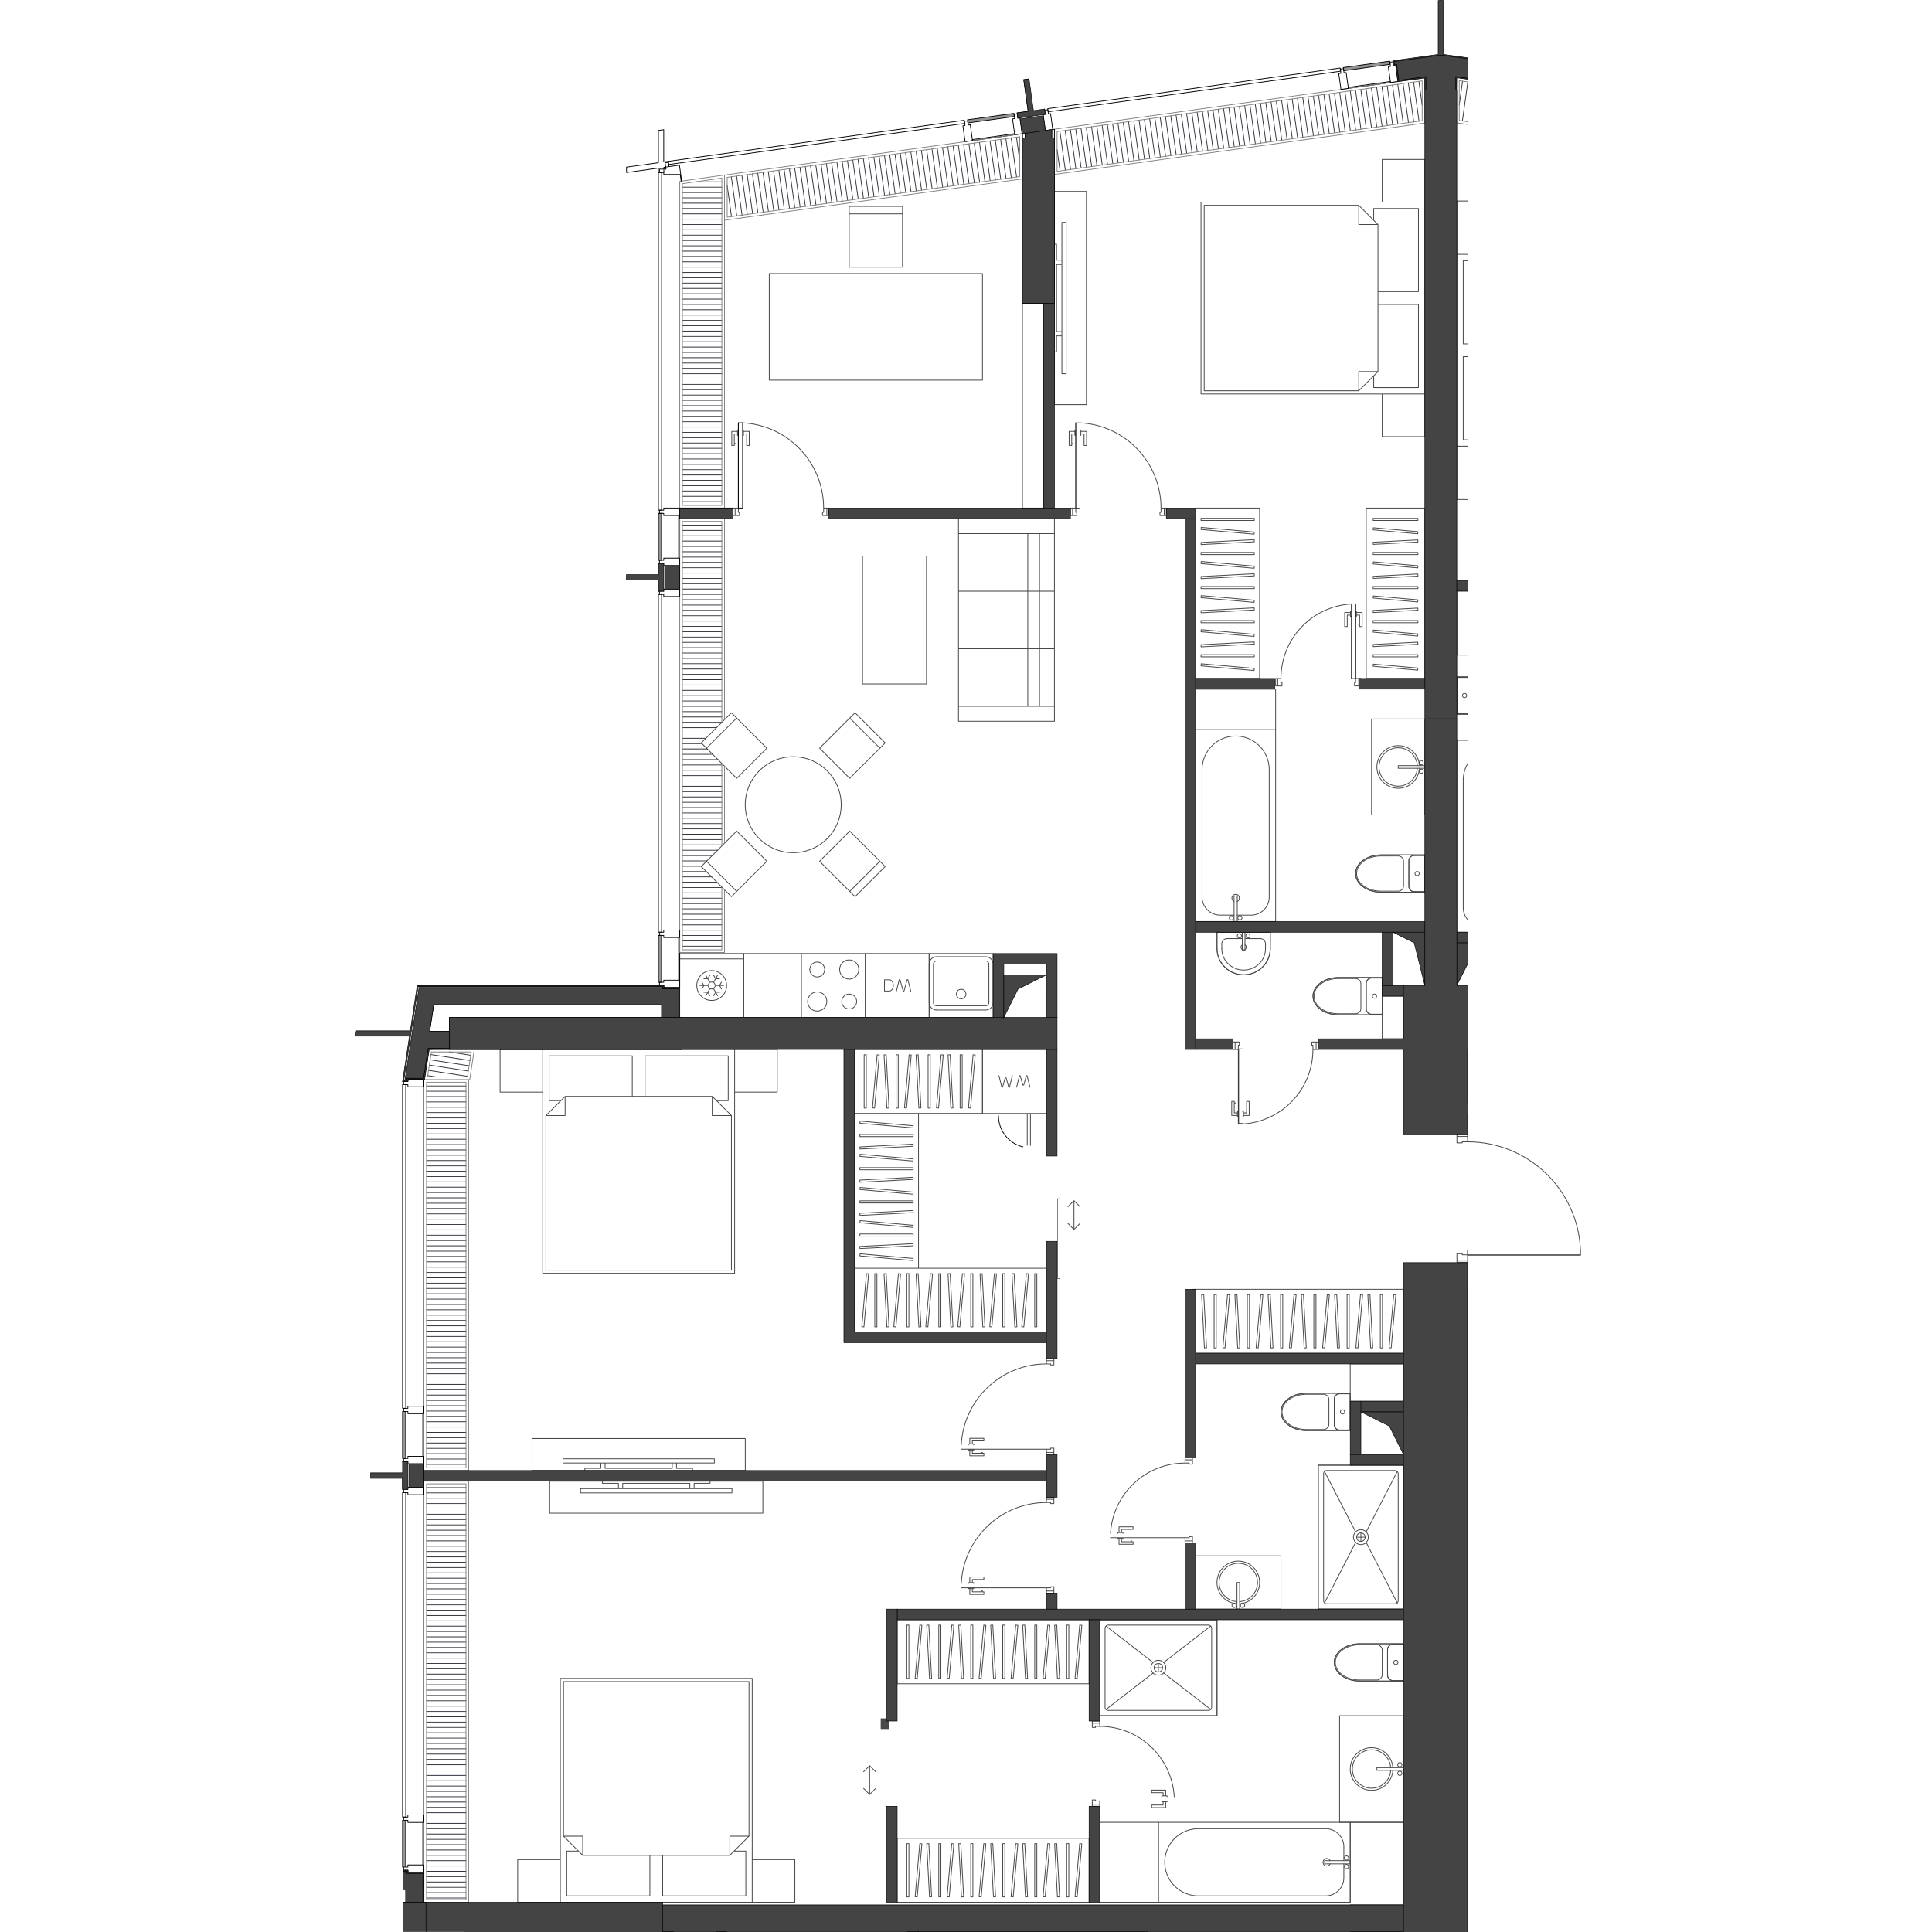 <svg version="1.1" xmlns="http://www.w3.org/2000/svg" xmlns:xlink="http://www.w3.org/1999/xlink" viewBox="96.562 0 234.627 368.136" width="200" height="200"><path fill="none" d="m118.188 368.136-.043-.02h-11.533l-.01-11.954-10.04-1.181L96.564 0h212.934v215.11h21.691v26.928h-21.69v126.098h-191.31z"></path><path d="M224.621 25.564c.01.004.012.017.022.017.006 0 .011 0 .017-.002h.004c.01-.003.005-.017.013-.023l.457-.063c.008.003.007.017.017.017.012 0 .012-.017.023-.023l5.038-.7c.008.004.007.018.017.018.013 0 .013-.017.023-.023l.47-.065c.008.004.01.017.019.017h.009c.012-.002.01-.019.019-.026l70.482-9.78v8.531c0 .012.016.012.021.022v164.272h-4.062V362.44h-57.955l.15-.15c.02-.019.02-.05 0-.07s-.051-.02-.07 0l-.221.22H119.14c-.01-.005-.01-.02-.021-.02h-8.452v-5.617c0-.005-.008-.005-.009-.01V205.766c.01.01.008.028.022.03a.07.07 0 0 0 .08-.06l.868-5.685h3.824c.005.001.005.01.01.01h44.282c.011 0 .011-.016.02-.02h.03v-.03c.004-.009.02-.009.02-.02v-6.094c0-.012-.016-.011-.02-.021v-.029h-.03c-.009-.005-.009-.021-.02-.021h-.407v-5.546a.07.07 0 0 0 .071-.07V96.826l.004-62.188 8.448-1.202c.005 0 .005.008.01.008h.01l56.74-7.881Z" fill="none"></path><clipPath id="a"><path fill="none" d="m118.188 368.136-.043-.02h-11.533l-.01-11.954-10.04-1.181L96.564 0h212.934v215.11h21.691v26.928h-21.69v126.098h-191.31z"></path></clipPath><g data-name="Layer 9" clip-path="url(#a)"><g data-name="Мебель"><path fill="none" stroke="#494949" stroke-linecap="round" stroke-linejoin="round" stroke-width=".15" d="M316.34 67.962h-7.718m0 0v15.844m0 0h8.531m0 0v-2.234m0-31.891h-8.53m-.001 0v15.844m0 0h7.719m.812-13.609V49.68m-1.625-11.374h-8.125m0 0v10.157m0-.001h8.125m0 0V38.306m-8.125 10.156v36.563m0 0h42.656m.001-36.563h-42.657m8.125 36.563h-8.125m0 0V95.18m0 .001h8.125m0 0V85.025m.812-32.297V80.76m0 0 3.657 3.656m0 0h29.453m0-35.344h-29.453m0 0-3.656 3.656m-.001 28.032 3.657 3.656m0 0v-3.657m0 .001h-3.656m-.001-28.032h3.657m0 0v-3.656m0 0-3.656 3.656M140.029 352.72h-2.234m0 0v8.53m0 0h15.843m0 0v-7.718m18.282-.812h-2.235m-13.609.812v7.719m0-.001h15.843m.001 0v-8.53m9.343 1.625h-8.125m0 0v8.125m0 0h8.125m0 0v-8.125m-8.125 8.125v-42.656m0 0h-36.562m0 0v42.656m0 0h36.562m-36.562-8.125h-8.125m-.001 0v8.125m0 0h8.126m0 0v-8.125m32.297-.813 3.656-3.656m0 0v-29.453m0 0h-35.344m0 0v29.453m0 0 3.656 3.656m0 0h28.032m-28.032 0v-3.656m0 0h-3.656m0 0 3.656 3.656m28.032 0 3.656-3.656m0 0h-3.656m0 0v3.656m6.297-65.202v-6.094m0 0h-40.625m0 0v6.093m0 .001h40.624m-26.71-4.673v-1.015m0 0h12.796m0 0v1.015m0 0h.813m0 0v-1.015m0 0h3.047m0 0v-.406m0 0h-20.516m.001 0v.406m0 0h3.046m0 0v1.015m0 0h.813m20.82.813v-.813m0 0h-28.844m0 0v.813m0 0h28.844m0 0v-.813m0 0h-28.844m0 0v.813m0 0h28.844m-.203 3.86h6.093m.001-6.094v6.093m-40.625.001h6.093m-6.093-6.094v6.093m40.625-6.093h-40.625m6.093 6.094h28.438M292.372 55.572h7.719m-.001 0V39.728m0 0h-8.53m0 0v2.235m0 31.89h8.53m0 0V58.009m0 .001h-7.718m-.812 13.609v2.234m1.625 9.344h8.125m0 0v-8.125m0 0h-8.125m0 0v8.125m8.125-8.125V38.509m0 .001h-42.656m0 0v36.562m0 0h42.656m-8.125-36.562h8.125m0 0v-8.126m0 0h-8.125m0 0v8.125m-.813 32.297V42.775m0 0-3.656-3.656m0 0h-29.453m0 0v35.343m0 0h29.453m0 0 3.656-3.656m0-28.031-3.656-3.656m0 0v3.656m0 0h3.656m0 28.031h-3.656m0 0v3.656m0 0 3.656-3.656M192.73 170.859l-1.005-1.006m0 0-5.746-5.745m5.746-5.745 5.745 5.745m0 0 1.005 1.005m0 0-5.745 5.746m4.74-6.751-5.745 5.745m5.745-5.745-5.745 5.745m0-11.49-5.746 5.745m-22.549 1.005 1.005-1.005m0 0 5.745-5.745m5.745 5.745-5.745 5.745m0 0-1.005 1.006m0 0-5.746-5.746m6.751 4.74-5.745-5.745m5.745 5.745-5.745-5.745m11.49 0-5.745-5.745m28.295-16.805-1.005 1.005m0 0-5.745 5.746m-5.745-5.746 5.745-5.745m0 0 1.005-1.005m0 0 5.745 5.745m-6.75-4.74 5.745 5.745m-5.745-5.745 5.745 5.745m-11.49 0 5.745 5.746m-22.55-12.496 1.005 1.005m0 0 5.745 5.745m-5.745 5.746-5.745-5.746m0 0-1.006-1.005m.001 0 5.745-5.745m-4.74 6.75 5.745-5.745m-5.745 5.745 5.745-5.745m0 11.491 5.745-5.746m11.491 17.236a9.14 9.14 0 1 0-12.927-12.927"></path><path d="M174.489 146.872a9.14 9.14 0 1 0 12.927 12.927m18.933-29.477v-24.375m0 0h-12.187m0 0v24.375m0 0h12.187m19.297 4.266h-13.203m18.281 0h-2.844m0 0h-2.234m0-32.906h2.234m0 0h2.844m-18.281 0h13.203m0 32.906v-32.906m-13.203 0v32.906m18.281-32.906v32.906m-2.844-32.906v32.906m-15.437-32.906h18.28m.001 0v-2.844m0 0h-18.281m0 0v2.844m18.281 32.906h-18.281m0 0v2.844m0 0h18.28m.001 0v-2.844m-2.844-10.968h-2.234m2.234 0h2.844m-11.172 0h6.094m-2.031 0h-11.172m15.437-10.97h-2.234m2.234 21.938h-3.23m3.23-32.906h-3.23m3.23 10.968h2.844m-2.844 21.938h2.844m-2.844-32.906h2.844m-11.172 10.968h6.094m-6.094 21.938h11.172m-11.172-32.906h11.172m-7.109 10.968h-11.172m11.172 21.938h-11.172m11.172-32.906h-11.172m-5.649 207.972-.406.02m.937 10.122-.531-10.142m.126 10.163.405-.021m-.937-10.121.532 10.142m-4.329-10.16h.406m-.406 10.157v-10.157m.406 10.157h-.406m.406-10.157v10.157m2.069-10.155.404.035m-1.29 10.082.886-10.117m-.481 10.153-.404-.036m1.289-10.082-.885 10.118m8.303-10.158-.406.02m.938 10.122-.532-10.142m.125 10.163.406-.021m-.937-10.121.531 10.142m-4.328-10.16h.406m-.406 10.157v-10.157m.406 10.157h-.406m.406-10.157v10.157m5.688-10.157h.406m-.406 10.157v-10.157m.406 10.157h-.406m.406-10.157v10.157m-4.025-10.155.404.035m-1.29 10.082.886-10.117m-.481 10.153-.405-.036m1.29-10.082-.885 10.118m6.574-10.153.405.035m-1.29 10.082.885-10.117m-.48 10.153-.405-.036m1.29-10.082-.885 10.118m2.208-10.158-.405.02m.937 10.122-.532-10.142m.126 10.163.406-.021m-.937-10.121.531 10.142m1.765-10.16h.407m-.407 10.157v-10.157m.407 10.157h-.407m.407-10.157v10.157m2.068-10.155.405.035m-1.29 10.082.885-10.117m-.48 10.153-.405-.036m1.29-10.082-.886 10.118m2.209-10.158-.406.02m.938 10.122-.532-10.142m.125 10.163.407-.021m-.937-10.121.53 10.142m1.766-10.16h.406m-.406 10.157v-10.157m.406 10.157h-.406m.406-10.157v10.157m2.068-10.155.405.035m-1.289 10.082.885-10.117m-.481 10.153-.404-.036m1.289-10.082-.885 10.118m2.209-10.158-.406.02m.937 10.122-.531-10.142m.126 10.163.405-.021m-.937-10.121.532 10.142m4.239-10.158.405.035m-1.289 10.082.884-10.117m-.48 10.153-.405-.036m1.291-10.082-.886 10.118m-1.994-10.155h.406m-.406 10.157v-10.157m.406 10.157h-.406m.406-10.157v10.157m3.859-11.172h-36.562m0 0v12.187m0 .001h36.562m0 0v-12.188m0 0h-36.562m0 12.188v-12.188m36.562 12.188h-36.562m36.562 0v-12.188m-30.531 42.652-.406.021m.937 10.121-.531-10.142m.126 10.164.405-.022m-.937-10.121.532 10.143m-4.329-10.16h.406m-.406 10.156v-10.156m.406 10.156h-.406m.406-10.156v10.156m2.069-10.154.404.035m-1.29 10.082.886-10.118m-.481 10.153-.404-.035m1.289-10.082-.885 10.117m8.303-10.158-.406.021m.938 10.121-.532-10.142m.125 10.164.406-.022m-.937-10.121.531 10.143m-4.328-10.16h.406m-.406 10.156v-10.156m.406 10.156h-.406m.406-10.156v10.156m5.688-10.156h.406m-.406 10.156v-10.156m.406 10.156h-.406m.406-10.156v10.156M211.16 351.3l.404.035m-1.29 10.082.886-10.118m-.481 10.153-.405-.035m1.29-10.082-.885 10.117m6.574-10.152.405.035m-1.29 10.082.885-10.118m-.48 10.153-.405-.035m1.29-10.082-.885 10.117m2.208-10.158-.405.021m.937 10.121-.532-10.142m.126 10.164.406-.022m-.937-10.121.531 10.143m1.765-10.16h.407m-.407 10.156v-10.156m.407 10.156h-.407m.407-10.156v10.156m2.068-10.154.405.035m-1.29 10.082.885-10.118m-.48 10.153-.405-.035m1.29-10.082-.886 10.117m2.209-10.158-.406.021m.938 10.121-.532-10.142m.125 10.164.407-.022m-.937-10.121.53 10.143m1.766-10.16h.406m-.406 10.156v-10.156m.406 10.156h-.406m.406-10.156v10.156m2.068-10.154.405.035m-1.289 10.082.885-10.118m-.481 10.153-.404-.035m1.289-10.082-.885 10.117m2.209-10.158-.406.021m.937 10.121-.531-10.142m.126 10.164.405-.022m-.937-10.121.532 10.143m4.239-10.158.405.035m-1.289 10.082.884-10.118m-.48 10.153-.405-.035m1.291-10.082-.886 10.117m-1.994-10.154h.406m-.406 10.156v-10.156m.406 10.156h-.406m.406-10.156v10.156m3.859-11.172h-36.562m0 0v12.188m0 0h36.562m0 0v-12.188m0 0h-36.562m0 12.188v-12.188m36.562 12.188h-36.562m36.562 0v-12.188m21.854-103.597-.406.021m.937 10.121-.531-10.142m.125 10.164.406-.022m-.937-10.121.531 10.143m6.209-10.164-.406.021m.937 10.121-.531-10.142m.126 10.164.405-.022m-.937-10.121.532 10.143m-4.489-10.16h.406m-.406 10.156v-10.156m.406 10.156h-.406m.406-10.156v10.156m2.149-10.155.404.036m-1.289 10.082.885-10.118m-.481 10.153-.405-.035m1.291-10.082-.886 10.117m8.623-10.158-.406.021m.938 10.121-.532-10.142m.126 10.164.406-.022m-.938-10.121.532 10.143m-4.489-10.16h.406m-.406 10.156v-10.156m.406 10.156h-.406m.406-10.156v10.156m5.928-10.156h.407m-.407 10.156v-10.156m.407 10.156h-.407m.407-10.156v10.156m-4.186-10.155.405.036m-1.29 10.082.885-10.118m-.481 10.153-.404-.035m1.29-10.082-.886 10.117m6.815-10.153.405.036m-1.29 10.082.885-10.118m-.48 10.153-.405-.035m1.29-10.082-.885 10.117m2.288-10.158-.405.021m.937 10.121-.532-10.142m.126 10.164.406-.022m-.937-10.121.531 10.143m1.846-10.16h.406m-.406 10.156v-10.156m.406 10.156h-.406m.406-10.156v10.156m2.148-10.155.405.036m-1.29 10.082.885-10.118m-.48 10.153-.405-.035m1.29-10.082-.885 10.117m2.289-10.158-.406.021m.937 10.121-.531-10.142m.125 10.164.406-.022m-.937-10.121.531 10.143m1.846-10.16h.406m-.406 10.156v-10.156m.406 10.156h-.406m.406-10.156v10.156m2.149-10.155.404.036m-1.29 10.082.886-10.118m-.481 10.153-.405-.035m1.29-10.082-.885 10.117m2.289-10.158-.406.021m.937 10.121-.531-10.142m.126 10.164.405-.022m-.937-10.121.532 10.143m4.4-10.159.405.036m-1.291 10.082.886-10.118m-.481 10.153-.404-.035m1.289-10.082-.885 10.117m-2.074-10.154h.406m-.406 10.156v-10.156m.406 10.156h-.406m.406-10.156v10.156m4.02-11.172H257.13m.508 12.187h39.61m-.001 0v-12.187m0 0H257.13m40.117 12.187h-39.61m39.61 0v-12.187m-125.734-51.797V181.69m0-.001h-12.187m0 0v12.187m0 0h12.187" fill="none" stroke="#494949" stroke-linecap="round" stroke-linejoin="round" stroke-width=".15"></path><circle cx="165.419" cy="187.783" r="2.844" fill="none" stroke="#494949" stroke-linecap="round" stroke-linejoin="round" stroke-width=".15"></circle><path fill="none" stroke="#494949" stroke-linecap="round" stroke-linejoin="round" stroke-width=".15" d="m166.909 187.783.372-.645m-.372.645.372.645m-1.117-.645h1.49m-3.724 0-.373-.645m.373.645-.373.645m1.118-.645h-1.49m1.49-1.29h-.745m.745 0 .372-.645m0 1.29-.745-1.29m1.862.645h.745m-.745 0-.372-.645m0 1.29.745-1.29m-.373 3.225h.745m-.745 0-.372.645m0-1.29.745 1.29m-.745-1.29h-.745m1.117-.645-.372.645m0-1.29.372.645m-1.117-.645h.745m-1.117.645.372-.645m0 1.29-.372-.645m0 1.29h-.745m.745 0 .372.645m0-1.29-.745 1.29m-4.976-7.013h12.187m35.344 11.171V181.69m0-.001h-12.188m.001 0v12.187m0 0h12.187m-4.194-7.209-.604 2.186m.744-2.186h-.14m.687 2.193-.547-2.193m-.902 2.186h.158m-.762-2.186.604 2.186m-.744-2.186h.14m-.687 2.193.547-2.193m-1.884 2.169c.418 0 .757-.48.757-1.073s-.339-1.073-.757-1.073m-.932 2.146h.932m-.932-2.146h.932m-.932 2.146v-2.146m-3.671 7.186V181.69m0-.001h-12.188m0 0v12.187m0 0h12.187"></path><circle cx="185.529" cy="184.736" r="1.422" fill="none" stroke="#494949" stroke-linecap="round" stroke-linejoin="round" stroke-width=".15"></circle><circle cx="191.622" cy="184.736" r="1.828" fill="none" stroke="#494949" stroke-linecap="round" stroke-linejoin="round" stroke-width=".15"></circle><circle cx="185.529" cy="190.83" r="1.828" fill="none" stroke="#494949" stroke-linecap="round" stroke-linejoin="round" stroke-width=".15"></circle><circle cx="191.622" cy="190.83" r="1.422" fill="none" stroke="#494949" stroke-linecap="round" stroke-linejoin="round" stroke-width=".15"></circle><path fill="none" stroke="#494949" stroke-linecap="round" stroke-linejoin="round" stroke-width=".15" d="M182.482 193.876V181.69m0-.001h-10.969m0 0v12.187m0 0h10.969m-16.15 15.844h2.235m0 0v-8.531m0 0h-15.844m0 0v7.719m-18.281.812h2.234m13.609-.812v-7.72m0 .001h-15.843m0 0v8.531m-9.344-1.625h8.125m0 0v-8.125m0 0h-8.125m0 0v8.125m8.125-8.125v42.656m0 0h36.562m0 0V199.97m0 0h-36.562m36.562 8.125h8.125m0 0v-8.125m0 0h-8.125m0 0v8.125m-32.296.813-3.657 3.656m0 0v29.453m0 0h35.344m0 0v-29.453m0 0-3.656-3.656m0 0h-28.031m28.031 0v3.656m0 0h3.656m0 0-3.656-3.656m-28.031 0-3.657 3.656m0 0h3.657m0 0v-3.656m-6.297 65.202v6.094m0 0h40.625m0 0v-6.093m0-.001h-40.625m26.711 4.672v1.016m0 0h-12.797m0 0v-1.016m0 0h-.813m0 0v1.016m0 0h-3.047m0 0v.406m0 0h20.516m0 0v-.406m0 0h-3.047m0 0v-1.016m0 0h-.812m-20.821-.812v.812m0 0h28.844m0 0v-.812m0 0h-28.844m0 0v.812m0 0h28.844m0 0v-.812m0 0h-28.844m.204-3.86h-6.094m0 6.094v-6.093m40.625-.001h-6.094m6.094 6.094v-6.093m-40.625 6.093h40.625m-6.094-6.094h-28.437m56.364-36.6.021.405m10.121-.937-10.142.532m10.164-.126-.022-.406m-10.121.937 10.143-.531m-10.16-1.842v-.406m10.156.406h-10.156m10.156-.406v.406m-10.156-.406h10.156m-10.155 4.178.036-.405m10.082 1.29-10.118-.885m10.153.48-.035.405m-10.083-1.289 10.118.884m-10.153-6.802.036-.405m10.082 1.29-10.118-.885m10.153.48-.035.405m-10.083-1.29 10.118.885m-10.158-2.285.021.406m10.121-.937-10.142.531m10.164-.126-.022-.405m-10.121.937 10.143-.532m-10.16-1.841v-.406m10.156.406h-10.156m10.156-.406v.406m-10.156-.406h10.156m-10.155-2.144.036-.405m10.082 1.289-10.118-.885m10.153.481-.035.404m-10.083-1.289 10.118.885m-10.158-2.285.021.406m10.121-.937-10.142.531m10.164-.125-.022-.406m-10.121.936 10.143-.53m-10.16-1.842v-.406m10.156.406h-10.156m10.156-.406v.406m-10.156-.406h10.156m-10.155-2.145.036-.405m10.082 1.29-10.118-.885m10.153.481-.035.404m-10.083-1.29 10.118.886m-10.158-2.285.021.405m10.121-.937-10.142.532m10.164-.126-.022-.406m-10.121.937 10.143-.531m-10.159-4.392.036-.405m10.082 1.29-10.118-.885m10.153.48-.035.405m-10.083-1.29 10.118.885m-10.154 2.071v-.407m10.156.407h-10.156m10.156-.406v.406m-10.156-.406h10.156m-11.172-4.012v29.503m0 0h12.188m0 0v-29.503m0 0h-12.188m0 0v29.503m12.188 0h-12.188m12.188-29.503v29.503m0-29.503h-12.188m1.828-11.172h.406m-.406 10.156v-10.156m.406 10.156h-.406m.406-10.156v10.156m2.068-10.155.405.036m-1.289 10.082.885-10.118m-.481 10.153-.404-.035m1.289-10.082-.885 10.117m2.209-10.158-.406.021m.937 10.121-.531-10.142m.126 10.164.405-.022m-.937-10.121.532 10.143m1.765-10.16h.406m-.406 10.156v-10.156m.406 10.156h-.406m.406-10.156v10.156m2.069-10.155.404.036m-1.289 10.082.885-10.118m-.481 10.153-.405-.035m1.291-10.082-.886 10.117m2.209-10.158-.406.021m.937 10.121-.531-10.142m.125 10.164.406-.022m-.937-10.121.531 10.143m1.766-10.16h.406m-.406 10.156v-10.156m.406 10.156h-.406m.406-10.156v10.156m2.068-10.155.405.036m-1.29 10.082.885-10.118m-.48 10.153-.405-.035m1.29-10.082-.885 10.117m2.208-10.158-.405.021m.937 10.121-.532-10.142m.126 10.164.406-.022m-.938-10.121.532 10.143m4.24-10.159.405.036m-1.29 10.082.885-10.118m-.48 10.153-.405-.035m1.29-10.082-.885 10.117m-1.995-10.154h.407m-.407 10.156v-10.156m.407 10.156h-.407m.407-10.156v10.156m3.859-11.172h-24.375m0 0v12.188m0 0h24.375m0 0V199.97m0 0h-24.375m0 12.188V199.97m24.375 12.188h-24.375m24.375 0V199.97m6.157 52.867.405-.021m-.937-10.121.532 10.142m-.126-10.164-.406.022m.937 10.121-.531-10.143m4.328 10.16h-.406m.406-10.156v10.156m-.406-10.156h.406m-.406 10.156v-10.156m-2.068 10.155-.405-.036m1.29-10.082-.885 10.118m.48-10.153.405.035m-1.29 10.082.885-10.117m-8.302 10.158.406-.021m-.938-10.121.532 10.142m-.126-10.164-.406.022m.938 10.121-.532-10.143m4.329 10.16h-.407m.407-10.156v10.156m-.407-10.156h.407m-.407 10.156v-10.156m-5.687 10.156h-.406m.406-10.156v10.156m-.406-10.156h.406m-.406 10.156v-10.156m4.025 10.155-.405-.036m1.291-10.082-.886 10.118m.48-10.153.405.035m-1.289 10.082.884-10.117m-6.574 10.153-.404-.036m1.289-10.082-.885 10.118m.48-10.153.405.035m-1.289 10.082.885-10.117m-2.209 10.158.406-.021m-.938-10.121.532 10.142m-.126-10.164-.405.022m.937 10.121-.532-10.143m-1.765 10.16h-.406m.406-10.156v10.156m-.406-10.156h.406m-.406 10.156v-10.156m-2.068 10.155-.405-.036m1.29-10.082-.885 10.118m.48-10.153.405.035m-1.29 10.082.885-10.117m-2.209 10.158.406-.021m-.937-10.121.531 10.142m-.125-10.164-.406.022m.937 10.121-.531-10.143m-1.766 10.16h-.406m.406-10.156v10.156m-.406-10.156h.406m-.406 10.156v-10.156m-2.068 10.155-.405-.036m1.29-10.082-.885 10.118m.48-10.153.405.035m-1.29 10.082.885-10.117m-2.208 10.158.405-.021m-.937-10.121.532 10.142m-.126-10.164-.406.022m.937 10.121-.531-10.143m-4.239 10.159-.406-.036m1.29-10.082-.885 10.118m.481-10.153.404.035m-1.29 10.082.886-10.117m1.994 10.154h-.407m.407-10.156v10.156m-.407-10.156h.407m-.407 10.156v-10.156m32.703 11.172V241.66m0 .001h-36.562m0 0v12.137m36.562-12.137v12.188m-36.562-12.188H229.2m-36.562 0v12.137m44.18-217.32h-6.094m0 0v40.625m0 0h6.094m0 0V36.478m-4.672 26.711h-1.016m0 0V50.392m0 0h1.016m0 0v-.812m0 0h-1.016m0 0v-3.047m0 0h-.406m0 0v20.515m0 0h.406m0 0v-3.046m0 0h1.016m0 0v-.813m.812-20.82h-.812m0 0v28.843m0 0h.812m0 0V42.37m0-.001h-.812m0 0v28.843m0 0h.812m0 0V42.37m3.86.202v-6.094m-6.094 0h6.094m0 40.625v-6.094m-6.094 6.094h6.094m-6.094-40.625v40.625m6.094-6.093V42.571m31.995 60.669-.02-.407m-10.122.937 10.142-.53m-10.163.125.021.406m10.121-.938-10.142.532m10.16-4.596v.406m-10.156-.406h10.156m-10.156.406v-.406m10.156.406h-10.156m10.156 6.089v.406m-10.156-.406h10.156m-10.156.406v-.406m10.156.406h-10.156m10.154-4.293-.035.405m-10.083-1.29 10.118.885m-10.153-.48.036-.405m10.082 1.29-10.118-.885m10.153 6.975-.035.405m-10.083-1.29 10.118.885m-10.153-.48.036-.405m10.082 1.29-10.118-.885m10.158 2.342-.02-.405m-10.122.937 10.142-.532m-10.163.126.021.406m10.121-.937-10.142.531m10.16 1.9v.405m-10.156-.405h10.156m-10.156.405v-.406m10.156.406h-10.156m10.154 2.203-.035.404m-10.083-1.289 10.118.885m-10.153-.481.036-.404m10.082 1.289-10.118-.885m10.158 2.343-.02-.406m-10.122.937 10.142-.531m-10.163.125.021.406m10.121-.937-10.142.531m10.16 1.899v.407m-10.156-.407h10.156m-10.156.406v-.406m10.156.406h-10.156m10.154 2.203-.035.405m-10.083-1.29 10.118.885m-10.153-.481.036-.404m10.082 1.29-10.118-.886m10.158 2.343-.02-.406m-10.122.937 10.142-.531m-10.163.125.021.406m10.121-.936-10.142.53m10.158 4.508-.035.405m-10.083-1.29 10.118.885m-10.153-.48.036-.405m10.082 1.29-10.118-.885m10.155-2.128v.406m-10.156-.406h10.156m-10.156.406v-.406m10.156.406h-10.156m11.171 4.127V96.807m0 0h-12.187m0 0v32.476m0 0h12.187m0 0V96.807m-12.187 0h12.187m-12.187 32.476V96.807m0 32.476h12.187m30.169-26.001-.021-.406m-8.498.852 8.52-.446m-8.542.04.022.406m8.498-.852-8.52.446m8.537-4.553v.406m-8.532-.406h8.531m-8.531.406v-.406m8.532.406h-8.532m8.532 6.089v.406m-8.532-.406h8.531m-8.531.406v-.406m8.532.406h-8.532m8.532-4.364-.035.405m-8.463-1.148 8.499.743m-8.534-.338.035-.405m8.463 1.148-8.498-.743m8.533 6.834-.035.404m-8.463-1.148 8.499.744m-8.534-.339.035-.405m8.463 1.148-8.498-.743m8.537 2.314-.021-.406m-8.498.852 8.52-.446m-8.542.041.022.405m8.498-.852-8.52.447m8.537 1.942v.405m-8.532-.405h8.531m-8.531.405v-.406m8.532.406h-8.532m8.532 2.132-.035.405m-8.463-1.149 8.499.744m-8.534-.339.035-.405m8.463 1.149-8.498-.744m8.537 2.314-.021-.406m-8.498.853 8.52-.447m-8.542.041.022.406m8.498-.853-8.52.447m8.537 1.941v.407m-8.532-.407h8.531m-8.531.406v-.406m8.532.406h-8.532m8.532 2.132-.035.405m-8.463-1.148 8.499.743m-8.534-.339.035-.404m8.463 1.148-8.498-.744m8.537 2.314-.021-.405m-8.498.852 8.52-.447m-8.542.041.022.406m8.498-.852-8.52.446m8.537 4.479-.035.405m-8.463-1.148 8.499.743m-8.534-.339.035-.404m8.463 1.148-8.498-.744m8.533-2.198v.406m-8.532-.406h8.531m-8.531.406v-.406m8.532.406h-8.532m9.852 4.127V96.807m0 0h-11.172m0 0v32.476m0 0h11.172m0 0V96.807m-11.172 0h11.172m-11.172 32.476V96.807m0 32.476h11.172m-99.531-89.96v1.422m0 0V50.9m-10.157 0V40.746m0-.001v-1.422m0 0h10.157m-10.157 1.422h10.157m-10.157 0h10.157M191.622 50.9h10.157m-25.391 21.532h40.625m0 0V52.12m0 0h-40.625m0 0v20.312"></path><g data-name="Двери" stroke="#494949"><path fill="none" stroke-linecap="round" stroke-linejoin="round" stroke-width=".15" d="M324.872 112.017h-1.219m1.219-.609v.61m-.203-.61h.203m-.203-.813v.813m-1.016-.813h1.016m-1.016 1.422v-1.422m1.219 1.422h-.813m.813-.609v.61m-.203-.61h.203m-.203-.813v.813m-.609-.813h.609m-.609 1.422v-1.422m.609-14.218v14.218m14.219 0c0-7.534-5.878-13.76-13.4-14.195m.765 2.11h-.61m.61 2.193V98.51m.487 2.193h-.487m.487-2.681v2.681m-1.096-2.681h1.097m-1.097.752h-.163m.163-1.016v1.016m-.163-1.016h.163m-1.747.752h.61m-.61 2.193V98.51m-.487 2.193h.487m-.487-2.681v2.681m1.096-2.681h-1.097m1.097.752h.163m-.163-1.016v1.016m.163-1.016h-.163m-.446 2.682v-.15m-93.438 202.055v1.219m-.609-1.219h.61m-.61.203v-.203m-.813.203h.813m-.813 1.016v-1.016m1.422 1.016H229.2m0-18.282h1.422m-1.422 1.016v-1.016m.813 1.016h-.813m.813.203v-.203m.609.203h-.61m.61-1.219v1.22m0 15.843v.812m-.609-.812h.61m-.61.203v-.203m-.813.203h.813m-.813.609v-.609m1.422.609H229.2m0-16.859v-.61m.813.61h-.813m.813.203v-.203m.609.203h-.61m.61-.812v.812m-1.422-.812h1.422m-17.672 16.859h16.25m0-16.25c-8.656 0-15.793 6.787-16.229 15.433m2.112-.767v.609m2.194-.609h-2.194m2.194-.488v.488m-2.681-.488h2.681m-2.681 1.097v-1.097m.751 1.097v.162m-1.015-.162h1.015m-1.015.162v-.162m.751 1.747v-.61m2.194.61h-2.194m2.194.487v-.487m-2.681.487h2.681m-2.681-1.097v1.097m.751-1.097v-.162m-1.015.162h1.015m-1.015-.162v.162m2.681.447h-.15"></path><path fill="#535a5d" stroke-miterlimit="10" d="M198.122 327.938h.61v1.016h-.61z"></path><path fill="none" stroke-linecap="round" stroke-linejoin="round" stroke-width=".15" d="m195.518 341.928-1.15-1.15m1.15 1.15 1.149-1.15m-1.149-4.335-1.15 1.15m1.15-1.15 1.149 1.15m-1.149 4.132v-5.282m61.511-43.645v1.219m-.609-1.219h.608m-.608.203v-.203m-.813.203h.812m-.812 1.016V293m1.422 1.017h-1.422m0-16.25h1.422m-1.422 1.015v-1.015m.813 1.015h-.813m.813.204v-.204m.609.204h-.61m.61-1.219v1.219m0 13.812v.812m-.609-.812h.608m-.608.203v-.203m-.813.203h.812m-.812.609v-.609m1.422.609h-1.422m0-14.828v-.609m.813.609h-.813m.813.204v-.204m.609.204h-.61m.61-.813v.813m-1.422-.813h1.422m-15.641 14.828h14.219m0-14.219c-7.535 0-13.762 5.878-14.195 13.4m2.108-.765v.61m2.194-.61h-2.193m2.193-.487v.487m-2.681-.487h2.681m-2.681 1.096v-1.097m.752 1.097v.163m-1.015-.163h1.015m-1.015.163v-.163m.75 1.747v-.61m2.194.61h-2.193m2.193.487v-.487m-2.681.487h2.681m-2.681-1.096v1.096m.752-1.096V293m-1.015.164h1.015m-1.015-.163v.163m2.68.446h-.149m-7.366 50.578h1.422m0 0v-1.015m0 0h-.813m0 0v-.203m0 0h-.61m.001 0v1.218m0-16.25v1.22m0-.001h.61m-.001 0v-.203m0 0h.813m0 0v-1.016m0 0h-1.422m0 15.844h1.422m0 0v-.61m0 .001h-.813m0 0v-.203m0 0h-.61m.001 0v.812m1.422-15.437h-1.422m0 0v.812m0 0h.61m-.001 0v-.203m0 0h.813m0 0v-.61m14.218 14.829h-14.218m14.195-.819c-.434-7.522-6.66-13.4-14.195-13.4m12.086 12.634v.61m-2.194-.61h2.194m-2.194-.488v.488m2.681-.488h-2.681m2.681 1.098V341.1m-.751 1.098v.162m1.015-.162h-1.015m1.015.162v-.162m-.751 1.747v-.61m-2.194.61h2.194m-2.194.487v-.487m2.681.487h-2.681m2.681-1.097v1.097m-.751-1.097v-.162m1.015.162h-1.015m1.015-.162v.162m-2.681.447h.15M234.99 98.229h-1.22m1.22-.609v.609m-.204-.609h.203m-.203-.813v.812m-1.016-.812h1.016m-1.016 1.422v-1.422m18.282 0v1.422m-1.016-1.422h1.016m-1.016.813v-.813m-.203.813h.203m-.203.609v-.61m1.219.61h-1.219m-15.843 0h-.813m.813-.609v.609m-.204-.609h.203m-.203-.813v.812m-.609-.812h.61m-.61 1.422v-1.422m16.859 0h.61m-.61.813v-.813m-.203.813h.203m-.203.609v-.61m.813.61h-.813m.813-1.422v1.422m-16.86-17.672v16.25m16.25 0c0-8.657-6.786-15.794-15.432-16.23m.766 2.113h-.609m.609 2.193V82.69m.488 2.193h-.487m.487-2.681v2.681m-1.097-2.681h1.097m-1.097.752h-.162m.162-1.016v1.016m-.162-1.016h.162m-1.746.752h.609m-.609 2.193V82.69m-.488 2.193h.488m-.488-2.681v2.681m1.097-2.681h-1.097m1.097.752h.162m-.162-1.016v1.016m.162-1.016h-.162m-.447 2.682v-.15m-3.555 191.469v1.218m-.609-1.218h.61m-.61.203v-.203m-.813.203h.813m-.813 1.015v-1.015m1.422 1.015H229.2m0-18.281h1.422m-1.422 1.016v-1.016m.813 1.016h-.813m.813.203v-.203m.609.203h-.61m.61-1.219v1.219m0 15.844v.812m-.609-.812h.61m-.61.203v-.203m-.813.203h.813m-.813.609v-.61m1.422.61H229.2m0-16.859v-.61m.813.61h-.813m.813.203v-.203m.609.203h-.61m.61-.813v.813m-1.422-.813h1.422m-17.672 16.86h16.25m0-16.25c-8.656 0-15.793 6.786-16.229 15.432m2.112-.767v.61m2.194-.61h-2.194m2.194-.487v.487m-2.681-.487h2.681m-2.681 1.097v-1.097m.751 1.097v.162m-1.015-.162h1.015m-1.015.163v-.163m.751 1.747v-.61m2.194.61h-2.194m2.194.487v-.487m-2.681.487h2.681m-2.681-1.097v1.097m.751-1.097v-.162m-1.015.162h1.015m-1.015-.162v.162m2.681.447h-.15m47.884-78.203v1.422m0 0h1.016m0 0v-.812m0 0h.203m0 0v-.61m0 0h-1.219m16.25 0h-1.219m0 0v.61m0 0h.204m0 0v.812m0 0h1.015m0 0v-1.422m-15.844 0v1.422m0 0h.61m0 0v-.812m0 0h.203m0 0v-.61m0 0h-.813m15.437 1.422v-1.422m0 0h-.812m0 0v.61m0 0h.204m0 0v.812m0 0h.609m-14.828 14.219V199.97m.819 14.195c7.522-.434 13.4-6.66 13.4-14.195m-12.635 12.086h-.61m.61-2.194v2.194m.488-2.194h-.488m.488 2.682v-2.682m-1.097 2.682h1.097m-1.097-.752h-.163m.163 1.016v-1.016m-.163 1.016h.163m-1.747-.752h.61m-.61-2.194v2.194m-.488-2.194h.488m-.488 2.682v-2.682m1.097 2.682h-1.097m1.097-.752h.163m-.163 1.016v-1.016m.163 1.016h-.163m-.447-2.682v.15m-30.707 23.996 1.149-1.15m-1.149 1.15-1.15-1.15m1.15-4.335 1.149 1.15m-1.149-1.15-1.15 1.15m1.15 4.132v-5.282m54.676-98.082v-1.422m0 0h-1.015m0 0v.812m0 0h-.204m0 0v.61m0 0h1.22m-16.251 0h1.219m-.001 0v-.61m0 0h-.202m0 0v-.812m0 0h-1.016m0 0v1.422m15.844 0v-1.422m0 0h-.61m.001 0v.812m0 0h-.204m0 0v.61m0 0h.813m-15.438-1.422v1.422m0 0h.813m-.001 0v-.61m0 0h-.202m0 0v-.812m0 0h-.61m14.829-14.219v14.219m-.819-14.195c-7.523.434-13.4 6.66-13.4 14.195m12.634-12.086h.61m-.61 2.193v-2.193m-.487 2.193h.487m-.487-2.68v2.68m1.097-2.68h-1.097m1.097.751h.162m-.162-1.016v1.016m.162-1.016h-.162m1.746.752h-.609m.609 2.193v-2.193m.488 2.193h-.488m.488-2.68v2.68m-1.097-2.68h1.097m-1.097.751h-.162m.162-1.016v1.016m-.162-1.016h.162m.447 2.682v-.15M170.7 98.229h-1.218m1.218-.609v.609m-.203-.609h.204m-.204-.813v.812m-1.015-.812h1.015m-1.015 1.422v-1.422m18.281 0v1.422m-1.016-1.422h1.016m-1.016.813v-.813m-.203.813h.203m-.203.609v-.61m1.219.61h-1.219m-15.844 0h-.812m.812-.609v.609m-.203-.609h.204m-.204-.813v.812m-.609-.812h.61m-.61 1.422v-1.422m16.859 0h.61m-.61.813v-.813m-.203.813h.203m-.203.609v-.61m.813.61h-.813m.813-1.422v1.422m-16.86-17.672v16.25m16.25 0c0-8.657-6.786-15.794-15.432-16.23m.767 2.113h-.61m.61 2.193V82.69m.488 2.193h-.488m.488-2.681v2.681m-1.098-2.681h1.097m-1.097.752h-.162m.162-1.016v1.016m-.162-1.016h.162m-1.746.752h.609m-.609 2.193V82.69m-.488 2.193h.488m-.488-2.681v2.681m1.097-2.681h-1.097m1.097.752h.162m-.162-1.016v1.016m.162-1.016h-.162m-.447 2.682v-.15"></path></g><g data-name="Сантехнические приборы" fill="none" stroke="#494949" stroke-linecap="round" stroke-linejoin="round" stroke-width=".15"><circle cx="315.833" cy="176.916" r=".406"></circle><path d="M314.716 177.627v-4.875m0 0h.61m-.001 0v4.875m0 0h-.61"></path><circle cx="314.208" cy="176.916" r=".406"></circle><path d="M307.403 177.627h15.235m0 0v-36.563m0 0h-15.235m0 0v36.563m7.313-1.219h-2.64m3.249-2.608a.71.71 0 1 0-.61 0m-6.093-.845a3.453 3.453 0 0 0 3.453 3.453m9.344-27.727a6.398 6.398 0 0 0-12.797 0m14.016 28.946v-36.563m0 0h-15.235m0 36.563v-36.563m15.235 36.563h-15.235m10.563-1.219a3.453 3.453 0 0 0 3.453-3.453m0-24.274v24.274m-12.797 0V148.68m9.344 27.728h-2.64m-4.876-46.313c0-.56-.455-1.015-1.015-1.015m0 0h-2.032m0 0v6.906m0 0h2.032m0 0c.56 0 1.015-.455 1.015-1.016m0 0v-4.875m5.332 5.993 1.074-.09 1.02-.262.914-.424.764-.563.575-.674.356-.751.121-.791-.12-.791-.357-.751-.575-.674-.764-.563-.915-.424-1.02-.263-1.073-.089m0 0h-8.379m0 0v7.11m0 0h8.38"></path><path d="M310.45 130.095c0-.56-.455-1.015-1.015-1.015m1.015 5.89v-4.875m-1.015 5.891c.56 0 1.015-.455 1.015-1.016m-3.047 1.016v-6.906"></path><circle cx="308.876" cy="132.533" r=".406"></circle><path d="M309.435 129.08h-2.032m2.032 6.906h-2.032m8.379.102c2.665 0 4.824-1.592 4.824-3.555s-2.16-3.555-4.824-3.555"></path><path d="M315.782 135.884c2.552 0 4.621-1.5 4.621-3.351s-2.069-3.352-4.62-3.352m-4.317 3.352v-2.336m1.015-1.016c-.56 0-1.015.455-1.015 1.016m-4.063 5.891h8.38m-8.38-7.11h8.38m-8.38 7.11v-7.11m4.063 5.891c0 .56.455 1.015 1.015 1.015m3.301 0h-3.3m-.001-6.703h3.301m-4.316 5.688v-2.336m21.074 52.803a3.656 3.656 0 1 0-.508 0"></path><path d="M332.54 185.744a4.062 4.062 0 1 0-.508 0"></path><circle cx="331.474" cy="187.072" r=".406"></circle><path d="M322.638 187.783v-12.188m0 0h19.296m0 12.188h-19.296m0 0h19.296m-19.296-12.188v12.188m19.296-12.188h-19.296m-88.613 192.461h.507m-9.394 0h18.281m.001 0h-18.282m0 0h-20.312m0 0v17.265m20.312-17.265h-20.312m0 17.265v-17.265m43.672 0h-5.079M224.63 57.783v39.024m0 0h4.063m0 0V57.783m0 0h-4.063m25.899 304.687v-15.235m0 0h-11.172m0 0v15.235m0 0h11.172"></path><circle cx="286.38" cy="355.665" r=".406"></circle><path d="M287.09 354.548h-4.874m0 0v.61m0-.001h4.875m-.001 0v-.61"></path><circle cx="286.38" cy="354.04" r=".406"></circle><path d="M287.09 347.235h-36.56m-.001 0v15.235m0 0h36.562m-.001 0v-15.235m-1.218 7.313v-2.64m-2.608 2.64a.711.711 0 1 0 0 .61m2.608-3.251a3.453 3.453 0 0 0-3.453-3.453m-24.273 0a6.398 6.398 0 0 0 0 12.797m28.944 1.219h-36.56m-.001 0v-15.235m36.561 0h-36.56m36.56 15.235v-15.235m-4.671 14.015a3.453 3.453 0 0 0 3.453-3.452m-27.726 3.452h24.273m0-12.796h-24.273m27.726 9.344v-2.64m8.328-40.828v4.874m0 0c0 .561.455 1.016 1.016 1.016m0 0h2.031m0 0v-6.906m0 0h-2.03m-.001 0c-.56 0-1.015.454-1.015 1.015m-5.332 5.992h8.378m0 0v-7.109m0 0h-8.378m0 0-1.074.09-1.02.262-.914.423-.764.563-.575.674-.357.752-.12.79.12.792.357.751.575.674.764.563.914.423 1.02.263 1.074.09"></path><path d="M295.216 313.314c-.56 0-1.015.454-1.015 1.015m-.001 4.875v-4.875m0 4.875c0 .561.455 1.016 1.016 1.016m2.031 0v-6.906"></path><circle cx="295.775" cy="316.767" r=".406"></circle><path d="M295.216 313.314h2.031m-2.031 6.906h2.031m-8.378-7.008c-2.665 0-4.825 1.591-4.825 3.555s2.16 3.554 4.825 3.554"></path><path d="M288.869 313.415c-2.553 0-4.622 1.5-4.622 3.352s2.07 3.351 4.622 3.351m4.316-3.351v-2.336m0-.001c0-.56-.455-1.015-1.016-1.015m5.078 6.906h-8.378m8.378-7.109h-8.378m8.378 7.109v-7.109m-5.077 6.906c.56 0 1.015-.454 1.015-1.015m-4.316 1.015h3.3m.001-6.703h-3.301m4.316 5.688v-2.336m1.616 20.058a3.656 3.656 0 1 0 0 .508"></path><path d="M295.208 336.825a4.062 4.062 0 1 0 0 .508"></path><circle cx="296.536" cy="337.892" r=".406"></circle><path d="M297.247 336.825h-5.078m.001 0v.508m0 0h5.077m0 0v-.508"></path><circle cx="296.536" cy="336.267" r=".406"></circle><path d="M285.06 326.923h12.187m0 20.312H285.06m0 0v-20.312m12.187 0v20.312m0 0H285.06m12.187-20.312v20.312m-12.187-20.312h12.187m-12.187 20.312v-20.312m-45.703-18.281v18.28m0 .001H261.7m0 0v-18.281m0 0h-22.343m11.172 8.328v1.625m-.813-.813h1.625"></path><circle cx="250.529" cy="317.782" r=".813"></circle><path d="m251.534 318.788 8.972 6.94m-10.983-6.94-8.972 6.94"></path><circle cx="250.529" cy="317.782" r="1.422"></circle><path d="m240.55 309.836 8.973 6.94m10.983-6.94-8.972 6.94m10.166-8.134v18.28m0 .001h-22.343m0-18.281v18.28m22.343-18.28h-22.343m21.328 1.625a.61.61 0 0 0-.61-.61m.61 15.641v-15.031m-.61 15.64a.61.61 0 0 0 .61-.61m-19.703.61h19.093m-19.703-.609c0 .336.273.61.61.61m-.61-15.641v15.03m.61-15.64a.61.61 0 0 0-.61.61m19.703-.61h-19.093m43.062-38.187c0 .56.455 1.016 1.016 1.016m0 0h2.03m0 0v-6.907m0 .001h-2.03m0 0c-.561 0-1.016.454-1.016 1.015m0 0v4.875m-5.332-5.992-1.073.089-1.02.263-.915.423-.764.563-.574.674-.357.751-.121.791.12.791.358.752.574.674.764.563.915.423 1.02.263 1.073.09m0-.001h8.379m-.001 0v-7.11m0 .001h-8.378"></path><path d="M284.044 271.47c0 .56.455 1.016 1.016 1.016m-1.016-5.891v4.875m1.016-5.89c-.561 0-1.016.454-1.016 1.015m3.046-1.015v6.906"></path><circle cx="285.618" cy="269.032" r=".406"></circle><path d="M285.06 272.486h2.03m-2.03-6.906h2.03m-8.378-.102c-2.664 0-4.824 1.591-4.824 3.554s2.16 3.555 4.824 3.555"></path><path d="M278.712 265.68c-2.552 0-4.621 1.501-4.621 3.352s2.069 3.352 4.621 3.352m4.316-3.352v2.336m-1.015 1.016c.56 0 1.015-.455 1.015-1.016m4.062-5.89h-8.378m8.378 7.109h-8.378m8.378-7.109v7.11m-4.062-5.891c0-.561-.454-1.016-1.015-1.016m-3.301-.001h3.3m.001 6.704h-3.301m4.316-5.687v2.335m4.062-9.14v7.11m0-.001h10.157m0 0v-7.11m0 .001h-10.156m35.547-82.266h-5.078m0 0v10.157m0 0h5.078m0 0v-10.156m-115.781 16.249h12.187m0 0V181.69m0-.001h-12.187m0 0v12.187m12.187 0V181.69m0-.001h-12.187m0 12.187V181.69m12.187 12.186h-12.187m6.093-1.421h-4.671m4.671-.813h-4.671"></path><circle cx="212.951" cy="189.408" r=".914"></circle><path d="M217.622 191.642a.61.61 0 0 0 .61-.61m0-7.312v7.313m0-7.313a.61.61 0 0 0-.61-.61m-9.343 0h9.343m-9.343 0a.61.61 0 0 0-.61.61m.001 7.313v-7.313m0 7.313c0 .336.272.61.609.61m9.343-.001h-4.671m-4.672-9.344c-.786 0-1.422.637-1.422 1.422m12.187 0c0-.785-.636-1.422-1.422-1.422m-10.765 8.735c0 .785.636 1.422 1.422 1.422m9.343 0c.786 0 1.422-.637 1.422-1.422m-12.187 0v-7.313m1.422-1.422h9.343m1.422 1.422v7.313m-1.422 1.422h-4.671m77.187-.204c0 .561.454 1.016 1.015 1.016m0 0h2.032m0 0v-6.906m0-.001h-2.032m0 0c-.56 0-1.015.456-1.015 1.016m0 0v4.875m-5.332-5.991-1.074.088-1.02.263-.914.424-.764.563-.575.674-.357.751-.12.791.12.791.357.751.575.674.764.563.915.424 1.02.263 1.073.089m0 0h8.379m0 0v-7.11m0 .001h-8.38"></path><path d="M290.138 192.251c0 .561.454 1.016 1.015 1.016m-1.015-5.891v4.875m1.015-5.891c-.56 0-1.015.456-1.015 1.016m3.047-1.016v6.907"></path><circle cx="291.712" cy="189.814" r=".406"></circle><path d="M291.153 193.267h2.032m-2.032-6.907h2.032m-8.379-.1c-2.665 0-4.824 1.59-4.824 3.554s2.16 3.555 4.824 3.555"></path><path d="M284.806 186.462c-2.552 0-4.621 1.501-4.621 3.352s2.069 3.352 4.62 3.352m4.317-3.352v2.336m-1.015 1.016c.56 0 1.015-.455 1.015-1.016m4.063-5.89h-8.38m8.38 7.109h-8.38m8.38-7.109v7.109m-4.063-5.891c0-.56-.455-1.016-1.015-1.016m-3.301 0h3.3m.001 6.704h-3.301m4.316-5.688v2.336"></path><circle cx="265.966" cy="178.337" r=".406"></circle><path d="M267.032 177.627v3.453m0 0h-.507m0 0v-3.453m0 0h.507"></path><circle cx="267.591" cy="178.337" r=".406"></circle><path d="m261.7 180.775.128 1.107.375 1.052.605.944.804.788.963.593 1.073.368 1.13.124 1.13-.124 1.074-.368.963-.593.804-.788.605-.944.375-1.052.128-1.107m0 0v-3.148m0 0H261.7m0 0v3.148"></path><path d="M261.7 180.775c0 2.748 2.274 4.976 5.078 4.976s5.079-2.228 5.079-4.976"></path><path d="M262.614 180.775c0 2.244 1.865 4.062 4.164 4.062s4.165-1.818 4.165-4.062m-3.86-1.93h2.844"></path><path d="M266.525 180.05a.508.508 0 1 0 .507 0m3.91-.19c0-.56-.454-1.015-1.015-1.015m-8.227-1.218v3.148m10.157-3.148v3.148m-10.157-3.148h10.157m-8.227 1.218c-.56 0-1.016.455-1.016 1.016m0 .914v-.914m8.328-.001v.915m-7.312-1.93h2.844m31.789-9.953c0 .561.454 1.016 1.015 1.016m0 0h2.032m0 0v-6.906m0 0h-2.032m0 0c-.56 0-1.015.454-1.015 1.015m0 0v4.875m-5.333-5.992-1.073.09-1.02.262-.914.424-.764.562-.575.674-.357.752-.12.79.12.792.357.751.575.674.764.563.915.423 1.02.263 1.073.09m-.001 0h8.38m0 0v-7.11m0 0h-8.38"></path><path d="M298.263 168.892c0 .561.454 1.016 1.015 1.016m-1.015-5.891v4.875m1.015-5.89c-.56 0-1.015.454-1.015 1.015m3.047-1.015v6.906"></path><circle cx="299.837" cy="166.455" r=".406"></circle><path d="M299.278 169.908h2.032m-2.032-6.906h2.032m-8.38-.102c-2.664 0-4.823 1.591-4.823 3.555s2.16 3.554 4.824 3.554"></path><path d="M292.93 163.103c-2.551 0-4.62 1.5-4.62 3.352s2.069 3.351 4.62 3.351m4.317-3.351v2.336m-1.016 1.015c.561 0 1.016-.454 1.016-1.015m4.063-5.891h-8.38m8.38 7.11h-8.38m8.38-7.11v7.11m-4.063-5.891c0-.561-.455-1.016-1.016-1.016m-3.301 0h3.301m0 6.703h-3.3m4.316-5.687v2.336m2.632-20.567a3.656 3.656 0 1 0 0 .508"></path><path d="M300.286 145.888a4.062 4.062 0 1 0 0 .508"></path><circle cx="300.599" cy="145.33" r=".406"></circle><path d="M301.31 146.396h-5.079m0 0v-.508m0 0h5.079m0 0v.508"></path><circle cx="300.599" cy="146.955" r=".406"></circle><path d="M301.31 155.283h-10.157m0-18.281h10.157m-10.157 18.281v-18.281m10.157 0v18.28m0-18.28h-10.157m10.157 18.281v-18.281m-10.157 18.281h10.157m-10.157-18.281v18.28m-10.156 123.907v27.421m0 0h16.25m0 0v-27.42m0-.001h-16.25m7.313 13.711h1.625m-.813-.813v1.625"></path><circle cx="289.122" cy="292.9" r=".813"></circle><path d="m290.128 293.905 5.925 11.511m-5.925-13.522 5.925-11.511"></path><circle cx="289.122" cy="292.9" r="1.422"></circle><path d="m282.191 280.383 5.926 11.511m-5.926 13.522 5.926-11.511m-7.12 12.705h16.25m0 0v-27.42m-16.25-.001h16.25m-16.25 27.421v-27.42m1.016 25.795c0 .337.273.61.61.61m12.999 0h-13m13 0a.61.61 0 0 0 .61-.61m-.001-24.171v24.171m0-24.171a.61.61 0 0 0-.609-.61m-13 0h13m-13 0a.61.61 0 0 0-.61.61m.001 24.171v-24.171m11.172-91v8.125m0 0h4.062m0 0v-8.125m0 0h-4.062m-76.172 10.156v12.188m0 0H229.2m0 0V199.97m0 0h-12.187m0 12.188H229.2m0 0V199.97m0 0h-12.187m0 0v12.188m8.531 0v6.063m.61-6.063h-6.094m6.094 0v6.093m-1.954-13.283.492 1.78m-.632-1.78h.14m-.687 2.192.546-2.192m.824 1.779h-.191m.683-1.779-.492 1.78m.632-1.78h-.14m.686 2.192-.546-2.192m-3.501 2.192-.492-1.78m.632 1.78h-.14m.686-2.192-.546 2.192m-.824-1.78h.192m-.683 1.78.492-1.78m-.633 1.78h.14m-.686-2.192.546 2.192"></path><circle cx="266.067" cy="174.884" r=".406"></circle><path d="M264.95 175.595v-4.875m0 0h.61m0 0v4.875m0 0h-.61"></path><circle cx="264.443" cy="174.884" r=".406"></circle><path d="M257.638 175.595h15.234m0 0v-36.562m0 0h-15.234m0 0v36.562m7.312-1.218h-2.64m3.25-2.608a.71.71 0 1 0-.61 0m-6.093-.846a3.453 3.453 0 0 0 3.453 3.454m9.343-27.727a6.398 6.398 0 0 0-12.796 0m14.015 28.945v-36.562m0 0h-15.234m0 36.562v-36.562m15.234 36.562h-15.234m10.562-1.218a3.453 3.453 0 0 0 3.453-3.454m0-24.273v24.273m-12.796 0V146.65m9.343 27.727h-2.64m-7.922-43.063v7.719m0 0h15.234m0 0v-7.719m0 0h-15.234m8.379 173.866a3.656 3.656 0 1 0-.508 0"></path><path d="M266.017 305.587a4.062 4.062 0 1 0-.508 0"></path><circle cx="266.575" cy="305.9" r=".406"></circle><path d="M265.509 306.61v-5.078m0 0h.508m0 0v5.078m0 0h-.508"></path><circle cx="264.95" cy="305.9" r=".406"></circle><path d="M257.638 306.61v-10.156m16.25 0v10.156m-16.25-10.156h16.25m0 10.156h-16.25m16.25 0v-10.156m-16.25 10.156h16.25m-16.25-10.156v10.156m16.25-10.156h-16.25m49.765-171.64h12.188m-.001 0v-12.187m0 0h-12.187m0 0v12.187m12.187 0v-12.187m0 0h-12.187m0 0v12.187m0 0h12.188m-.001-8.531h6.064m-6.064-.609v6.093m0-6.093h6.095m-13.284 1.954 1.78-.492m-1.78.632v-.14m2.192.686-2.192-.546m1.779-.824v.192m-1.779-.684 1.78.492m-1.78-.632v.14m2.192-.686-2.192.546m2.192 3.501-1.78.492m1.78-.632v.14m-2.192-.686 2.192.546m-1.779.824v-.192m1.779.684-1.78-.492m1.78.632v-.14m-2.192.686 2.192-.546m-27.502 226.106v15.235m0 .507h10.156m0 0v-15.742m0 0h-10.156m10.156 20.821h-10.156m10.156 26.914v-26.914"></path></g><path d="M220.06 212.6a6.094 6.094 0 0 0 6.094 6.094m93.802-97.333a6.094 6.094 0 0 0 6.094-6.094" fill="none" stroke="#000001" stroke-dasharray="0 0 0 0 0 0 8.125 4.062" stroke-linecap="round" stroke-linejoin="round" stroke-width=".142"></path><path fill="none" stroke="#000001" stroke-linecap="round" stroke-linejoin="round" stroke-width=".142" d="M170.497 96.807v-16.25m.813 16.25h-.813m.813-16.25v16.25m-.813-16.25h.813"></path><path fill="none" stroke="#000001" stroke-linecap="round" stroke-linejoin="round" stroke-width=".1" d="M234.789 96.817v-16.25m.812 16.25h-.812m.812-16.25v16.25m-.812-16.25h.812m89.078 30.039V96.387m.812 14.219h-.812m.812-14.219v14.219m-.812-14.219h.812m-37.375 18.688h-.812m0 0v14.218m0 0h.812m0 0v-14.218m-22.272 98.997h.813m0 0v-14.22m0 .001h-.813m0 0v14.219"></path><path fill="none" stroke="#444" stroke-linecap="round" stroke-linejoin="round" stroke-width=".1" d="M231.333 228.408h.407v15.234h-.407z"></path></g><g data-name="Layer 8"><g data-name="Layer 5"><path fill="none" stroke="#000001" stroke-linecap="round" stroke-linejoin="round" stroke-width=".1" d="M330.966 239.173v-1.015m0 0h-21.531m0 0v1.015m0 0h21.53"></path><path d="m307.86 20 .63-4.536m-.029 7.584 1.034-7.445m-.028 7.584 1.034-7.444m-.028 7.584 1.034-7.444m-.028 7.584 1.034-7.444m-.028 7.583 1.034-7.444m-.028 7.584 1.034-7.444m-.028 7.584 1.034-7.444m-.028 7.584 1.034-7.445m-.028 7.584 1.034-7.444m-.028 7.584 1.034-7.444m-.028 7.584L319.555 17m-.028 7.583 1.034-7.444m-.028 7.584 1.034-7.444m-.028 7.584 1.034-7.444m-.028 7.584 1.034-7.445m-.028 7.584 1.034-7.444m-.028 7.584 1.034-7.444m-.028 7.584 1.034-7.444m-.028 7.583 1.034-7.444m-.028 7.584 1.033-7.444m-.027 7.584 1.033-7.444m-.028 7.584 1.034-7.444m-.028 7.583 1.034-7.444m-.028 7.584 1.034-7.444m-.028 7.584 1.034-7.444m-.028 7.584 1.034-7.445m-.028 7.584 1.034-7.444m-.028 7.584 1.034-7.444m-.028 7.584 1.034-7.444m-.028 7.583 1.034-7.444m-.028 7.584 1.034-7.444m-.028 7.584 1.034-7.444m-.028 7.584 1.034-7.445m-.028 7.584 1.034-7.444m-.028 7.584 1.034-7.444m-.028 7.584 1.034-7.444m-.028 7.583 1.034-7.444m-.028 7.584 1.034-7.444m-.028 7.584 1.034-7.444m-.028 7.584 1.034-7.445m-.028 7.584 1.034-7.444m-.028 7.584 1.034-7.444m-.028 7.584 1.034-7.444m-.028 7.583 1.034-7.444m-.028 7.584 1.033-7.444m-.027 7.584 1.033-7.444m-.028 7.584 1.034-7.444m-.028 7.583 1.034-7.444m-.028 7.584 1.034-7.444m-.028 7.584 1.034-7.444m-.028 7.584 1.034-7.445m-.028 7.584 1.034-7.444m-.028 7.584 1.034-7.444m-.028 7.584 1.034-7.444m-.028 7.583 1.034-7.444m-.028 7.584.489-3.519m.01-.078.535-3.847m.491 3.847.515-3.707m.51 3.707.496-3.568m.53 3.568.476-3.428m.55 3.428.456-3.288m.569 3.288.437-3.148m.588 3.148.418-3.009m.607 3.009.399-2.869m.627 2.869.379-2.73m.646 2.73.36-2.59m.665 2.59.34-2.45m.686 2.45.32-2.31M115.423 200.448l4.08.622m-7.583-.13 7.43 1.134m-7.583-.13 7.429 1.134m-7.583-.13 7.43 1.134m-7.583-.13 7.43 1.134m-7.583-.13 1.585.242m-1.808 78.256h7.515m-7.515 1.016h7.515m-7.515 1.016h7.515m-7.515 1.015h7.515m-7.515 1.016h7.515m-7.515 1.015h7.515m-7.515 1.016h7.515m-7.515 1.016h7.515m-7.515 1.015h7.515m-7.515 1.016h7.515m-7.515 1.015h7.515m-7.515 1.016h7.515m-7.515 1.016h7.515m-7.515 1.015h7.515m-7.515 1.016h7.515m-7.515 1.016h7.515m-7.515 1.015h7.515m-7.515 1.016h7.515m-7.515 1.015h7.515m-7.515 1.016h7.515m-7.515 1.016h7.515m-7.515 1.015h7.515m-7.515 1.016h7.515m-7.515 1.016h7.515m-7.515 1.015h7.515m-7.515 1.016h7.515m-7.515 1.015h7.515m-7.515 1.016h7.515m-7.515 1.016h7.515m-7.515 1.015h7.515m-7.515 1.016h7.515m-7.515 1.016h7.515m-7.515 1.015h7.515m-7.515 1.016h7.515m-7.515 1.015h7.515m-7.515 1.016h7.515m-7.515 1.016h7.515m-7.515 1.015h7.515m-7.515 1.016h7.515m-7.515 1.015h7.515m-7.515 1.016h7.515m-7.515 1.016h7.515m-7.515 1.015h7.515m-7.515 1.016h7.515m-7.515 1.016h7.515m-7.515 1.015h7.515m-7.515 1.016h7.515m-7.515 1.015h7.515m-7.515 1.016h7.515m-7.515 1.016h7.515m-7.515 1.015h7.515m-7.515 1.016h7.515m-7.515 1.016h7.515m-7.515 1.015h7.515m-7.515 1.016h7.515m-7.515 1.015h7.515m-7.515 1.016h7.515m-7.515 1.016h7.515m-7.515 1.015h7.515m-7.515 1.016h7.515m-7.515 1.015h7.515m-7.515 1.016h7.515m-7.515 1.016h7.515m-7.515 1.015h7.515m-7.515 1.016h7.515m-7.515 1.016h7.515m-7.515 1.015h7.515m-7.515 1.016h7.515m-7.515 1.015h7.515m-7.515 1.016h7.515m-7.515 1.016h7.515m-7.515 1.015h7.515m-7.515 1.016h7.515m-7.515 1.016h7.515m-7.515 1.015h7.515m-7.515 1.016h7.515m-7.515 1.015h7.515m-7.515 1.016h7.515m-7.515-154.735h7.515m-7.515 1.016h7.515m-7.515 1.016h7.515m-7.515 1.015h7.515m-7.515 1.016h7.515M111.084 212h7.515m-7.515 1.016h7.515m-7.515 1.016h7.515m-7.515 1.015h7.515m-7.515 1.016h7.515m-7.515 1.015h7.515m-7.515 1.016h7.515m-7.515 1.016h7.515m-7.515 1.015h7.515m-7.515 1.016h7.515m-7.515 1.016h7.515m-7.515 1.015h7.515m-7.515 1.016h7.515m-7.515 1.015h7.515m-7.515 1.016h7.515m-7.515 1.016h7.515m-7.515 1.015h7.515m-7.515 1.016h7.515m-7.515 1.016h7.515m-7.515 1.015h7.515m-7.515 1.016h7.515m-7.515 1.015h7.515m-7.515 1.016h7.515m-7.515 1.016h7.515m-7.515 1.015h7.515m-7.515 1.016h7.515m-7.515 1.015h7.515m-7.515 1.016h7.515m-7.515 1.016h7.515m-7.515 1.015h7.515m-7.515 1.016h7.515m-7.515 1.016h7.515m-7.515 1.015h7.515m-7.515 1.016h7.515m-7.515 1.015h7.515m-7.515 1.016h7.515m-7.515 1.016h7.515m-7.515 1.015h7.515m-7.515 1.016h7.515m-7.515 1.016h7.515m-7.515 1.015h7.515m-7.515 1.016h7.515m-7.515 1.015h7.515m-7.515 1.016h7.515m-7.515 1.016h7.515m-7.515 1.015h7.515m-7.515 1.016h7.515m-7.515 1.015h7.515m-7.515 1.016h7.515m-7.515 1.016h7.515m-7.515 1.015h7.515m-7.515 1.016h7.515m-7.515 1.016h7.515m-7.515 1.015h7.515m-7.515 1.016h7.515m-7.515 1.015h7.515m-7.515 1.016h7.515m-7.515 1.016h7.515m-7.515 1.015h7.515m-7.515 1.016h7.515m-7.515 1.016h7.515m-7.515 1.015h7.515m-7.515 1.016h7.515m-7.515 1.015h7.515M111.084 277h7.515m-7.515 1.016h7.515m-7.515 1.015h7.515m41.235-178.974h7.515m-7.515 1.015h7.515m-7.515 1.016h7.515m-7.515 1.016h7.515m-7.515 1.015h7.515m-7.515 1.016h7.515m-7.515 1.016h7.515m-7.515 1.015h7.515m-7.515 1.016h7.515m-7.515 1.015h7.515m-7.515 1.016h7.515m-7.515 1.016h7.515m-7.515 1.015h7.515m-7.515 1.016h7.515m-7.515 1.016h7.515m-7.515 1.015h7.515m-7.515 1.016h7.515m-7.515 1.015h7.515m-7.515 1.016h7.515m-7.515 1.016h7.515m-7.515 1.015h7.515m-7.515 1.016h7.515m-7.515 1.016h7.515m-7.515 1.015h7.515m-7.515 1.016h7.515m-7.515 1.015h7.515m-7.515 1.016h7.515m-7.515 1.016h7.515m-7.515 1.015h7.515m-7.515 1.016h7.515m-7.515 1.015h7.515m-7.515 1.016h7.515m-7.515 1.016h7.515m-7.515 1.015h7.515m-7.515 1.016h7.515m-7.515 1.016h7.515m-7.515 1.015h7.515m-7.515 1.016h7.515m-7.515 1.015h6.503m-6.503 1.016h5.487m-5.487 1.016h4.472m-4.472 1.015h3.735m-3.735 1.016h4.75m-4.75 1.016h5.766m-5.766 1.015h6.782m-6.782 1.016h7.515m-7.515 1.015h7.515m-7.515 1.016h7.515m-7.515 1.016h7.515m-7.515 1.015h7.515m-7.515 1.016h7.515m-7.515 1.015h7.515m-7.515 1.016h7.515m-7.515 1.016h7.515m-7.515 1.015h7.515m-7.515 1.016h7.515m-7.515 1.016h7.515m-7.515 1.015h7.515m-7.515 1.016h7.515m-7.515 1.015h7.515m-7.515 1.016h7.515m-7.515 1.016h6.699m-6.7 1.015h5.684m-5.683 1.016h4.668m-4.668 1.016h3.652m-3.652 1.015h4.554m-4.554 1.016h5.57m-5.57 1.015h6.586m-6.586 1.016h7.515m-7.515 1.016h7.515m-7.515 1.015h7.515m-7.515 1.016h7.515m-7.515 1.016h7.515m-7.515 1.015h7.515m-7.515 1.016h7.515m-7.515 1.015h7.515m-7.515 1.016h7.515m-7.515 1.016h7.515m-7.515 1.015h7.515m-7.515 1.016h7.515m.001-84.704h-7.516m7.516-1.015h-7.516m7.516-1.016h-7.516m7.516-1.015h-7.516m7.516-1.016h-7.515m7.515-1.016h-7.515m7.515-1.015h-7.515m7.515-1.016h-7.515m7.515-1.015h-7.515m7.515-1.016h-7.515m7.516-1.016h-7.516m7.516-1.015h-7.516m7.516-1.016h-7.516m7.516-1.016h-7.516m7.516-1.015h-7.516m7.516-1.016h-7.516m7.516-1.015h-7.516m7.516-1.016h-7.516m7.516-1.016h-7.516m7.516-1.015h-7.515m7.515-1.016h-7.515m7.515-1.016h-7.515m7.515-1.015h-7.515m7.515-1.016h-7.515m7.515-1.015h-7.515m7.516-1.016h-7.516m7.516-1.016h-7.516m7.516-1.015h-7.516m7.516-1.016h-7.516m7.516-1.015h-7.516m7.516-1.016h-7.516m7.516-1.016h-7.516m7.516-1.015h-7.516m7.516-1.016h-7.515m7.515-1.016h-7.515m7.515-1.015h-7.515m7.515-1.016h-7.515m7.515-1.015h-7.515m7.515-1.016h-7.515m7.516-1.016h-7.516m7.516-1.015h-7.516m7.516-1.016h-7.516m7.516-1.016h-7.516m7.516-1.015h-7.516m7.516-1.016h-7.516m7.516-1.015h-7.516m7.516-1.016h-7.516m7.516-1.016h-7.515m7.515-1.015h-7.515m7.515-1.016h-7.515m7.515-1.016h-7.515m7.515-1.015h-7.515m7.515-1.016h-7.515m7.516-1.015h-7.516m7.516-1.016h-7.516m7.516-1.016h-7.516m7.516-1.015h-7.516m7.516-1.016h-7.516m7.516-1.015h-7.516m7.516-1.016h-7.516m7.516-1.016h-5.072m6.908 6.62-.824-5.932m1.83 5.791-1.034-7.444m2.04 7.305-1.034-7.444m2.04 7.304-1.034-7.444m2.04 7.304-1.034-7.444m2.04 7.305-1.034-7.445m2.04 7.305-1.034-7.444m2.04 7.304-1.034-7.444m2.04 7.304-1.034-7.444m2.04 7.305-1.034-7.444m2.04 7.304-1.034-7.444m2.04 7.304-1.034-7.444m2.04 7.305-1.034-7.445m2.04 7.305-1.034-7.444m2.04 7.304-1.035-7.444m2.04 7.304-1.034-7.444m2.04 7.305-1.034-7.444m2.04 7.304-1.034-7.444m2.04 7.304-1.034-7.444m2.04 7.305-1.034-7.445m2.04 7.305-1.034-7.444m2.04 7.304-1.034-7.444m2.04 7.304-1.034-7.444m2.04 7.305-1.034-7.445m2.04 7.305-1.034-7.444m2.04 7.304-1.034-7.444m2.04 7.304-1.034-7.444m2.04 7.305-1.034-7.444m2.04 7.304-1.034-7.444m2.04 7.304-1.034-7.444m2.04 7.305-1.034-7.445m2.04 7.305-1.034-7.444m2.04 7.304-1.034-7.444m2.04 7.304-1.034-7.444m2.04 7.305-1.034-7.444m2.04 7.304-1.034-7.444m2.04 7.304-1.034-7.444m2.04 7.305-1.034-7.445m2.04 7.305-1.034-7.444m2.04 7.304-1.034-7.444m2.04 7.304-1.034-7.444m2.04 7.305-1.034-7.444m2.04 7.304-1.034-7.444m2.04 7.304-1.034-7.444m2.04 7.305-1.034-7.445m2.04 7.305-1.034-7.444m2.04 7.304-1.034-7.444m2.04 7.304-1.034-7.444m2.04 7.305-1.034-7.445m2.04 7.305-1.034-7.444m2.04 7.304-1.034-7.444m2.04 7.304L219.46 26.7m2.04 7.305-1.034-7.444m2.04 7.304-1.034-7.444m2.04 7.304-1.034-7.444m1.636 4.397-.63-4.537m8.308 6.432-.56-4.036m1.566 3.896-1.033-7.444m2.039 7.304-1.033-7.444m2.039 7.305-1.033-7.444m2.039 7.304-1.033-7.444m2.039 7.305-1.033-7.445m2.039 7.305-1.033-7.444m2.039 7.304-1.033-7.444m2.039 7.305-1.033-7.444m2.039 7.304-1.033-7.444m2.039 7.305-1.033-7.445m2.039 7.305-1.033-7.444m2.039 7.305-1.033-7.445m2.039 7.305-1.033-7.444m2.039 7.304-1.033-7.444m2.039 7.305-1.033-7.445m2.039 7.305-1.033-7.444m2.039 7.305-1.033-7.445m2.039 7.305-1.033-7.444m2.039 7.304-1.033-7.444m2.039 7.305-1.033-7.444m2.039 7.304-1.033-7.444m2.039 7.305-1.033-7.445m2.039 7.305-1.033-7.444m2.038 7.304-1.032-7.444m2.038 7.305-1.032-7.444m2.038 7.304-1.033-7.444m2.04 7.305-1.034-7.445m2.04 7.305-1.034-7.444m2.04 7.304-1.034-7.444m2.04 7.305-1.034-7.444m2.04 7.304-1.034-7.444m2.04 7.305-1.034-7.445m2.04 7.305-1.034-7.444m2.04 7.305-1.034-7.445m2.04 7.305-1.034-7.444m2.04 7.304-1.034-7.444m2.04 7.305-1.034-7.444m2.04 7.304-1.034-7.444m2.04 7.305-1.034-7.445m2.04 7.305-1.034-7.444m2.04 7.304-1.034-7.444m2.04 7.305-1.034-7.444m2.04 7.304-1.034-7.444m2.04 7.305-1.034-7.445m2.04 7.305-1.034-7.444m2.04 7.304-1.034-7.444m2.04 7.305-1.034-7.444m2.039 7.304-1.033-7.444m2.039 7.305-1.033-7.445m2.039 7.305-1.033-7.444m2.039 7.305-1.033-7.445m2.039 7.305-1.033-7.444m2.039 7.304-1.033-7.444m2.039 7.305-1.033-7.445m2.039 7.305-1.033-7.444m2.039 7.305-1.033-7.445m2.039 7.305-1.033-7.444m2.039 7.304-1.033-7.444m2.039 7.305-1.033-7.444m2.039 7.304-1.033-7.444m2.039 7.305-1.033-7.445m2.039 7.305-1.033-7.444m2.039 7.304-1.033-7.444m2.039 7.305-1.033-7.444m2.039 7.304-1.033-7.444m2.039 7.305-1.033-7.445m2.039 7.305-1.033-7.444m2.039 7.304-1.033-7.444m1.635 4.398-.63-4.537" fill="none" stroke="#2f313b" stroke-linecap="round" stroke-linejoin="round" stroke-width=".142"></path><path fill="none" stroke="#000001" stroke-linecap="round" stroke-linejoin="round" stroke-width=".142" d="M156.288 187.783h-46.983m-2.792 18.281h1.015m0 0v-.406m0 0h3.157m0 0 .87-5.698m.001 0h3.9m0 0v-.203m0 0h-4.075m0 0-.87 5.698m-.001 0h-3.185m0 0v.406m0-.001h-.576m2.731-17.874h46.605m0 0v.406m0 0h3.047m0 0v5.484m0 0h.203m-.009-5.687h-3.038m0 0v-.406M60.73 356.579h46.605m0 0v.406m0 0h3.047m0 0v5.485m0 0h.203m0 0v-5.688m0 0h-3.047m0 0v-.406m0 0H60.555m234.661-344.81.028.201m.933 3.767 5.133-.713m0 0v2.357m0 0h.203m0 0v-2.59m0 0-5.163.717m0 0-.419-3.018m0 0-.402.056m0 0-.084-.603m17.823 0-.084.603m0 0-.402-.056m0 0-.42 3.018m.001 0-5.163-.717m0 0v2.59m0 0h.152m5.187-1.665.416-2.997m.403.054.139-1.004M110.51 205.455l.871-5.698m0 0h4.075m0 0v-3.25m0 0h-3.784m0 0 .774-5.068m0 0h43.436m0 0v2.437m0 0h3.25m0 0v-5.484m0 0h-3.047m0 0v-.203m0 0h-46.43m-2.699 17.671h.37m-.001 0v-.405m0 0h3.186M63.696 360.032h43.436m0 0v2.438m0 0h3.25m0 0v-5.485m0 0h-3.047m0 0v-.203m0 0h-46.43M301.513 17.178h5.687m0 0v-2.59m0 0 5.163.717m0 0 .419-3.018m0 0 .402.056m0 0 .084-.603m-17.823 0 .084.603m0 0 .402-.056m0 0 .42 3.018m-.001 0 5.163-.717m0 0v2.59m-86.4 9.612 8.048-1.117m-.001 0-.027-.202m0 0-8.048 1.118m0 .001.028.2m-55.787 159.977v-8.125m0 0h-.203m0 0v8.125m0 0h.203m0-80.413v-8.125m0 0h-.203m0 0v8.125m0 0h.203m-3.047-75.494v-6.152m0 0-1.016.141m0 .001v6.152m0 0-6.072.843m-.001 0v1.025m0 0 6.073-.843m0 0v.83m0-.001h1.037m0 0v-.973m0 0 .95-.132m0 0-.14-1.006m0 0-.831.115m-45.703 246.638v-8.125m0 0h-.203m0 0v8.125m0 0h.203m0 77.864v-8.108m0 0h-.203m0 0v8.108m0 0h.203M286.735 16.843l8.035-1.116m0 0-.028-.201m0 0-8.035 1.116m0 0 .028.201"></path><path fill="none" stroke="gray" stroke-linecap="round" stroke-linejoin="round" stroke-width=".142" d="m375.959 24.834-68.1-9.458m.001 0-.001 7.588m0 0 56.42 7.836m-.001 0-56.42-7.836m.001 0v-7.588m.001 0 68.099 9.458m-12.077-2.19-49.936-6.935m-1.4-.195-5.194-.721m0 0v2.385m.051 6.235 56.875 7.9M307.86 15.376l68.099 9.458M364.278 30.8l-56.42-7.836m.001 0v-7.588M118.872 205.2l.725-4.75m0 0-7.602-.004m0 0-.725 4.752m0 0 7.602.001m0 .001-7.602-.002m0 0 .725-4.752m0 0 7.602.004m0 0-.725 4.75m.436.507.876-5.737m-8.628-.01-.878 5.745m0 0 8.63.002m.289-5.257-.725 4.75m0 0-7.602-.002m0 0 .725-4.752m0 0 7.602.004m-.997 161.512v-79.219m0 0h-7.516m0 0v79.219m0 0h7.515m.001 0h-7.516m0 0v-79.219m0 0h7.515m.001 0v79.219m.507.508v-80.234m0 0h-8.531m0 0v74.555m0 5.679h8.531m-.507-79.727v79.219m0 0h-7.516m0 0v-79.219m0 0h7.515m.001-3.047v-73.485m0 0h-7.516m0 0v73.485m0 0h7.515m.001 0h-7.516m0 0v-73.485m0 0h7.515m.001 0v73.485m.507.508v-74.5m0 0h-8.531m0 0v74.5m0 0h8.531m-.507-73.993v73.485m0 0h-7.516m0 0v-73.485m0 0h7.515m48.751-25.233v-11.945m0-7.839v-15.716m0-7.84V99.346m0 0h-7.516m0 0v81.632m0 0h7.515m.001 0h-7.516m0 0V99.346m0 0h7.515m.001 0v38.292m0 7.84v15.716m0 7.839v11.945m.507.508V169.54m0-8.854v-14.7m0-8.856V98.838m0 0h-8.531m0 0v82.648m0 0h8.53m-.506-82.14v38.292m0 7.84v15.716m0 7.839v11.945m0 0h-7.516m0 0V99.346m0 0h7.515m-7.512-64.348-.003 61.3m0 0h7.516m0 0 .003-62.37m0 0-7.516 1.07m0 0 7.516-1.07m0 0-.003 62.37m0 0h-7.516m0 0 .003-61.3m-.507-.441-.004 62.249m0 0h8.532m0 0 .003-63.463m-.001 0-8.53 1.214m.504 61.741.003-61.3m0 0 7.516-1.07m0 0-.003 62.37m0 0h-7.516m8.532-62.502v7.587m.001 0 55.747-7.742m0-.001v-7.587m-.001 0-55.747 7.743m0 0 55.747-7.743m0 0 .001 7.588m0-.001-55.747 7.743m0 0-.001-7.587m-.508-.442v8.613m.001 0 56.763-7.884m0 0V25.47m-.001 0-56.763 7.884m56.255-7.301.001 7.588m0-.001-55.747 7.743m0 0-.001-7.587m0 0 55.747-7.743m7.119-.99v7.587m0 0 69.57-9.653m-.001 0v-7.588m0 .001-69.57 9.653m.001 0 69.57-9.654m-.001.001v7.587m0 0-69.57 9.653m.001 0v-7.587m-.508-.42v8.59m0 0 70.585-9.794m0 0v-8.613m0 0-70.585 9.794m70.077-9.21v7.587m0 0-69.57 9.653m.001 0v-7.587m0 0 69.57-9.654"></path><path fill="none" stroke="#000001" stroke-linecap="round" stroke-linejoin="round" stroke-width=".142" d="m313.963 12.654 50.732 7.046m.139-1.006-50.731-7.046m0 0-.14 1.006"></path><path fill="#949494" d="m285.773 12.875 8.84-1.228.085.604-8.84 1.228z"></path><path fill="none" stroke="#000001" stroke-linecap="round" stroke-linejoin="round" stroke-width=".142" d="m285.773 12.875.084.604m0 0 8.84-1.228m0-.001-.083-.603m0 0-8.84 1.228"></path><path fill="#949494" d="m214.152 22.823 8.853-1.23.083.604-8.853 1.23z"></path><path fill="none" stroke="#000001" stroke-linecap="round" stroke-linejoin="round" stroke-width=".142" d="m214.152 22.822.084.604m0 0 8.852-1.23m0 0-.084-.603m0 0-8.852 1.23m-56.945 8.524 56.425-7.837m0 0-.084-.604m0 0-56.424 7.837m0 0 .083.604m72.319-10.045 55.728-7.74m0 0-.084-.603m0 0-55.727 7.74m0 0 .083.603m-73.653 75.911v-64.36m0 0h-.61m0 0v64.36m0 0h.61m0 0h-.61m.61 80.414V113.26m0 0h-.61m0 0v64.367m0 0h.61m0 0h-.61m0-64.367h.61"></path><path fill="#949494" fill-rule="evenodd" d="M155.873 178.236h-.61v8.937h.61v-8.937z"></path><path fill="none" stroke="#000001" stroke-linecap="round" stroke-linejoin="round" stroke-width=".142" d="M155.263 187.173h.61m0 0v-8.937m0 0h-.61m0 0v8.937"></path><path fill="#949494" fill-rule="evenodd" d="M155.873 97.823h-.61v8.937h.61v-8.937z"></path><path fill="none" stroke="#000001" stroke-linecap="round" stroke-linejoin="round" stroke-width=".142" d="M155.263 106.76h.61m0 0v-8.937m0 0h-.61m0 0v8.937m-48.14 161.597v-61.684m0 0h-.61m0 0v61.684m0 0h.61m0 0h-.61m0-61.684h.563m.047 139.565v-61.834m0 0h-.61m0 0v61.834m0 0h.61m0 0h-.61m0-61.834h.61"></path><path fill="#949494" d="M106.513 268.966h.61v8.938h-.61z"></path><path fill="none" stroke="#000001" stroke-linecap="round" stroke-linejoin="round" stroke-width=".142" d="M106.513 277.904h.61m0 0v-8.938m0 0h-.61m0 0v8.938"></path><path fill="#949494" d="M106.513 346.848h.61v8.92h-.61z"></path><path fill="none" stroke="#000001" stroke-linecap="round" stroke-linejoin="round" stroke-width=".142" d="M106.513 355.768h.61m0 0v-8.92m0 0h-.61m0 0v8.92M313.946 15.727l.42-3.017m-.001 0-.402-.056m0 0 .112-.805m0 0-.604-.084m0 0-.112.805m.001 0-.403-.056m0 0-.42 3.018m.001 0 1.408.195m-84.95 9.135 1.408-.195m0 0-.42-3.018m.001 0-.403.056m0 0-.111-.805m-.001 0-.603.084m0 0 .112.804m0 0-.403.056m0 0 .42 3.018m56.33-7.823 1.409-.196m0 0-.42-3.018m.001 0-.403.056m0 0-.112-.805m0 0-.603.084m0 0 .112.805m0 0-.403.056m0-.001.42 3.019m-71.622 9.947 1.408-.196m0 0-.419-3.018m0 0-.402.056m0 0-.112-.804m0 0-.604.083m0 0 .112.805m0 0-.402.056m0 0 .419 3.018m9.455-1.313 1.41-.196m0 0-.42-3.018m0 .001-.402.055m0 0-.112-.805m0 0-.604.084m0 0 .112.805m0 0-.402.056m0 0 .419 3.018m-66.009 5.271-.604.084m0 0 .166 1.196m0 0-1.242-.002m0 0v.61m-.001 0 .813.001m0 0v.406m-.001.001 3.136.004m.001 0 .174 1.257m0 0 .1-.014m0 0-.419-3.018m0 .001-2.012.279m0 0-.111-.805M294.77 15.727l1.408-.196m0 0-.419-3.018m.001 0-.403.056m0 .001-.112-.805m0 0-.603.083m0 0 .111.805m0 0-.402.056m-.001.001.42 3.017m-68.882-.687-1.006.14m0 0 .839 6.036m-.001 0-2.112.293m0 0 .14 1.006m.43.145.391 2.817m4.427-.615-.392-2.816m.375-.258-.14-1.005m-69.513 77.446v-1.422m0 0h-3.047m0 0v.406m0 0h-.813m0 0v.61m0 0h.813m0 0v.406m0 0h3.047m0 9.547v-1.422m0 0h-3.047m0 0v.406m0 0h-.813m0 0v.61m0 0h.813m0 0v.406m0 0h3.047m0 70.866v-1.422m0 0h-3.047m0 0v.407m0 0h-.813m0 0v.609m0 0h.813m0 0v.406m0 0h3.047m-4.063-65.988h1.016m.203-.406h2.844m0 0v-4.47m0 .001h-2.844m-.203-.406h-1.016m4.063 6.293v-1.422m0 0h-3.047m0 0v.407m0-.001h-.813m0 0v.61m0 0h.813m0 0v.406m0 0h3.047m0 73.101h-3.047m0 0v.406m0 0h-.813m0 0v.61m0 0h.813m0 0v.406m0 0h3.047m0 0v-1.422m-48.75 82.606v-1.422m0-.001h-3.047m0 0v.407m0 0h-.812m0 0v.61m0-.001h.812m0 0v.407m0 0h3.047m0 9.547v-1.422m0 0h-3.047m0 0v.406m0 0h-.812m0 0v.61m0-.001h.812m0 0v.407m0 0h3.047m0 68.334v-1.422m0 0h-3.047m0 0v.406m0 0h-.812m0 0v.61m0 0h.812m0 0v.406m0 0h3.047m-10.156-65.592h6.093m0 0v2.132m0 0h1.016m.203-.406h2.844m0 0v-4.468m0 0h-2.844m-.203-.407h-1.016m4.063 6.297v-1.422m0 0h-3.047m0 0v.406m0 0h-.812m0 0v.61m0 0h.812m0 0v.406m0 0h3.047m0-77.73v-1.422m0 0h-3.047m0 0v.406m0 0h-.812m0 0v.61m0-.001h.812m0 0v.407m0 0h3.047m0 148.282h-3.047m0 0v.406m0 0h-.812m0 0v.61m0-.001h.812m0 0v.407m0 0h3.047m0 0v-1.422m.406 7.108H66.701m44.281 6.093v-6.093m48.75-168.594h-44.281m-.001 0v6.094m0 0h44.282m0 0v-6.094m70.992-167.577v-1.656m-6.09.846h-.004m0 .001v.809m0 0h6.094m0-1.656h.004m0-.001-.003-.02m0 0-.509.071m-5.078.705-.506.07m0 .001.002.02m6.09 32.294V26.3m0-.001h-6.094m0 0v31.484m0 0h6.094m-70.992 136.093v6.094m-48.75 162.5v6.093M307.403 17.178h-6.093M110.576 280.204v2.032m48.75-183.398h10.156m0 0v-2.031m0 0h-10.156m0 0v2.031m71.398-41.055h-2.031m1.523-33.069v1.585m0-1.606v.02m-5.078.685v.02m0 .001v.88"></path><path fill="none" stroke="#494949" stroke-linecap="round" stroke-linejoin="round" stroke-width=".15" d="M307.42 240.52h2.03m0 0v-1.422m0 0h-1.015m0 0v-.204m0 0h-1.015m0 0v1.625m0-24.374v1.624m0 .001h1.015m0 0v-.204m0 0h1.016m-.001 0v-1.421m0 0h-2.03m0 23.968h2.03m0 0v-1.015m0 0h-1.015m0 0v-.204m0 0h-1.015m0 0v1.22m2.03-23.564h-2.03m0 0v1.22m0 0h1.015m0 0v-.204m0 0h1.016m-.001 0v-1.015m21.532 22.547h-21.531m21.507-1.021c-.545-11.482-10.013-20.51-21.507-20.51m1.015-6.094v.609m0 0h.813m0 0v-.61m0 .001h-.813m.204 0v.609m0 0h.609m0 0v-.61m0 .001h-.61"></path></g><g data-name="Layer 7" fill="none" stroke="#000001" stroke-linecap="round" stroke-linejoin="round" stroke-width=".1"><path d="M309.435 269.032h.507m0 0v.508m0 0h60.938m-60.938 0h-.507m14.473 88.867v6.093m0-12.187v6.094m0-12.187v6.093m0-12.187v6.093m0-12.187v6.094m0-12.188v6.094m0-12.188v6.094m0-12.188v6.094m0-12.187v6.094m0-12.188v6.094m0-12.187v6.093m0 60.937.802-6.093m0 0h-1.604m0 0 .802 6.093m-13.965-94.96v27.93m60.937-27.93h-60.937m27.93 94.96h-27.93m27.93-67.03h-27.93m0 60.937v6.093m0-12.187v6.094m0-12.187v6.093m0-12.187v6.093m0-12.187v6.094m0-12.188v6.094m0-12.188v6.094m0-12.188v6.094m0-12.187v6.094m0-12.188v6.094m0-12.187v6.093m27.93 60.937h-27.93m27.93-6.093h-27.93m27.93-6.094h-27.93m27.93-6.093h-27.93m27.93-6.094h-27.93m27.93-6.094h-27.93m27.93-6.094h-27.93m27.93-6.094h-27.93m27.93-6.094h-27.93m27.93-6.093h-27.93m27.93-6.094h-27.93m27.93-6.093h-27.93m27.93 60.937h-27.93m27.93-6.094h-27.93m27.93-6.093h-27.93m27.93-6.094h-27.93m27.93-6.094h-27.93m27.93-6.094h-27.93m27.93-6.094h-27.93m27.93-6.094h-27.93m27.93-6.093h-27.93m27.93-6.094h-27.93"></path><path stroke-dasharray="0 0 0 0 0 0 .01 4.062" d="M309.943 268.523v28.439m60.937-28.439h-60.937m27.93 95.47h-27.93m27.93-67.031h-27.93m0 0v67.03m27.93.001h-27.93m27.93-6.094h-27.93m27.93-6.094h-27.93m27.93-6.094h-27.93m27.93-6.093h-27.93m27.93-6.094h-27.93m27.93-6.094h-27.93m27.93-6.093h-27.93m27.93-6.094h-27.93m27.93-6.093h-27.93m27.93-6.095h-27.93m27.93-6.093h-27.93m27.93 60.937h-27.93m27.93-6.094h-27.93m27.93-6.094h-27.93m27.93-6.093h-27.93m27.93-6.094h-27.93m27.93-6.094h-27.93m27.93-6.093h-27.93m27.93-6.094h-27.93m27.93-6.093h-27.93m27.93-6.095h-27.93"></path><path d="M309.942 269.032h60.938m0 0h-60.938"></path></g><g data-name="Layer 6" fill="#444" stroke="#000001" stroke-miterlimit="10" stroke-width=".1"><path d="M107.123 206.064h.405l.001-.406h3.156l.893-5.698 3.873-.022v-.181h-4.07l-.87 5.698h-3.186v.406h-.576l2.732-17.875h46.604v.406h3.047v5.484h.194v-5.687l-3.047-.01.009-.396h-46.983l-1.318 8.633H97.713l-.156 1.015h10.274l-1.318 8.633h.61zM58 374.657h.779v-.406h3.156l.905-5.698 3.861-.002v-.201h-4.07l-.87 5.698h-3.186v.406H58l2.732-17.875h46.604v.406h3.047v5.485l.203-.01-.01-5.676-3.046-.01.01-.398H60.554l-1.318 8.633H48.963l-.155 1.015h10.274l-1.32 8.633H58zM301.513 17.178v-2.59l-5.163.717-.419-3.018-.402.056-.084-.603 8.911-1.238 8.912 1.238-.084.603-.402-.056-.42 3.018-5.162-.717v2.59h.152l.03-2.38 5.157.715.436-2.997.384.041.138-.99-8.632-1.2V.114l-.509-.06-.508.06v10.253l-8.632 1.2.142 1.002.405-.029.435 2.991 5.112-.71v2.357h.203z"></path><path d="M107.076 205.86h.25v-.405h3.185l.87-5.698 4.07-.004v-3.246h-3.779l.774-5.068h43.436v2.437h3.25v-5.484h-3.047v-.203h-46.43l-2.7 17.672h.121zM58.378 374.454h.197v-.406h3.186l.87-5.698 4.07-.004V365.1h-3.779l.774-5.068h43.436v2.438h3.25v-5.485h-3.047v-.203h-46.43l-2.7 17.672h.173zM307.2 17.178v-2.59l5.163.717.419-3.018.402.056.084-.603-8.912-1.238-8.911 1.238.084.603.402-.056.42 3.018 5.162-.717v2.59h5.687z"></path><path d="M101.842 368.563h9.14v-6.093H66.701v6.093h35.141zM115.45 199.97h44.282v-6.094h-44.281v6.094zm200.078-12.187h2.032v-10.156h-2.032v10.156zm0-8.125v-2.031h-8.125v2.03h8.125zM228.996 26.299h1.22v-1.606l-5.078.726v.88h3.858zm1.728 31.484V26.3h-6.094v31.484h6.094zm78.711 186.875h61.952v2.03h-61.952zM229.2 199.97h2.032v-6.094h-71.5v6.094H229.2zm-85.482 168.593h12.358v-6.093h-45.094v6.093h32.736zM301.31 136.976h6.093V17.178h-6.093v119.798z"></path><path d="M173.138 368.056h124.11v-5.079H156.075v5.079h17.063zM156.076 380.7h2.031v-12.644h-2.031V380.7zm10.156-12.644h2.031v10.613h-2.031zm61.238-85.82h1.73v-2.032H110.576v2.032H227.47zm1.223-185.429h2.03V57.783h-2.03v39.024zm26.914 103.163h2.03V98.838h-2.03V199.97zm29.453 108.672h12.187v-2.032h-96.484v2.032h84.297zm12.187-118.828v-2.031h-4.062v2.031h4.062zm-2.707 89.375h2.707v-2.032h-10.156v2.032h7.448zm2.707-19.297v-2.031h-39.61v2.03h39.61zm-10.157 17.265h2.032v-10.156h-2.031v10.156zm2.032-10.156h8.125v2.031h-8.125zm-70.078-85.312h12.188v2.031h-12.188zm0 2.031h2.031v10.156h-2.03zm10.156 0h2.032v10.156H229.2zm-38.593 70.078h2.031V199.97h-2.031v53.828zm0 0H229.2v2.031h-38.593z"></path><path d="M293.185 177.627h2.03v10.156h-2.03zm2.031 0h6.094v-2.032h-43.672v2.032h37.577zm42.657 91.405h33.514v-6.093h-61.952v6.093h28.438z"></path><path fill-rule="evenodd" d="m309.435 262.939 3.25-13 58.702-3.25h-61.952v16.25zm-88.36-69.063 2.709-5.416 5.416-2.709h-8.125v8.125zm68.047 75.156 5.417 2.709 2.708 5.416v-8.125h-8.125zm18.281-81.249 2.709-5.417 5.416-2.708h-8.125v8.125zm-6.093 0-.027-10.156h-6.067l4.062 2.03 1.324 5.295.708 2.83zm12.695 18.281 2.031-4.063 4.063-2.03h-6.094v6.093zm12.187 0 2.032-4.063 4.062-2.03h-6.094v6.093zM323.908 364.5l.802-6.093h-1.604l.802 6.093zm-99.73-341.84.39 2.81.001.007 4.425-.629-.39-2.802-4.426.614zm-.43-.145 5.23-.726-.139-1.006-2.113.293-.838-6.036-1.006.14.838 6.036-2.112.293.14 1.006zm-64.422 85.264h-2.844v4.469h2.844v-4.47zm-4.063 4.875 1.016-.003v-5.278h-1.016v2.132h-6.094v1.016h6.094v2.133z"></path><path d="M107.732 278.92h2.844v4.468h-2.844z"></path><path fill-rule="evenodd" d="M106.513 283.795h1.016v-5.282h-1.016v2.133h-6.093v1.016h6.093v2.133zm216.125-171.168h1.015v-2.032h-16.25v2.032h15.235zM297.247 216.22h12.188v-4.062h1.015v-2.032h-1.015V199.97h79.218v-12.187h-81.25v-50.781h-6.093v50.78h-4.063v10.157h-16.25v2.031h16.25v16.25zm0 178.932v7.942h12.188V240.595h-12.188v154.557zm-94.453-6.276h2.032v-20.82h-2.032v20.82zM227.88 98.838h5.891v-2.031h-46.008v2.031h40.117zm-58.398 0v-2.031h-10.156v2.031h10.156zm88.156 0v-2.031h-5.586v2.031h5.585z"></path><path d="M229.2 303.564h2.032v3.046H229.2z"></path><path fill-rule="evenodd" d="M231.232 236.533H229.2v22.343h2.032v-22.343zm0 40.624H229.2v8.125h2.032v-8.125zm0-77.187H229.2v20.313h2.032V199.97z"></path><path d="M198.732 306.61h2.031v21.329h-2.031zm0 37.578h2.031v18.282h-2.031z"></path><path fill-rule="evenodd" d="M257.638 245.673h-2.031v32.094h2.031v-32.094z"></path><path d="M255.607 294.017h2.03v12.593h-2.03zm-18.282 50.171h2.032v18.282h-2.032z"></path><path fill-rule="evenodd" d="M239.357 308.642h-2.032v19.297h2.032v-19.297zm61.948-177.328v-2.031h-12.548v2.031h12.548zm-43.667 0h15.058v-2.031h-15.058v2.031z"></path><path d="M257.638 197.939h7.11v2.031h-7.11z"></path></g></g></g></svg>